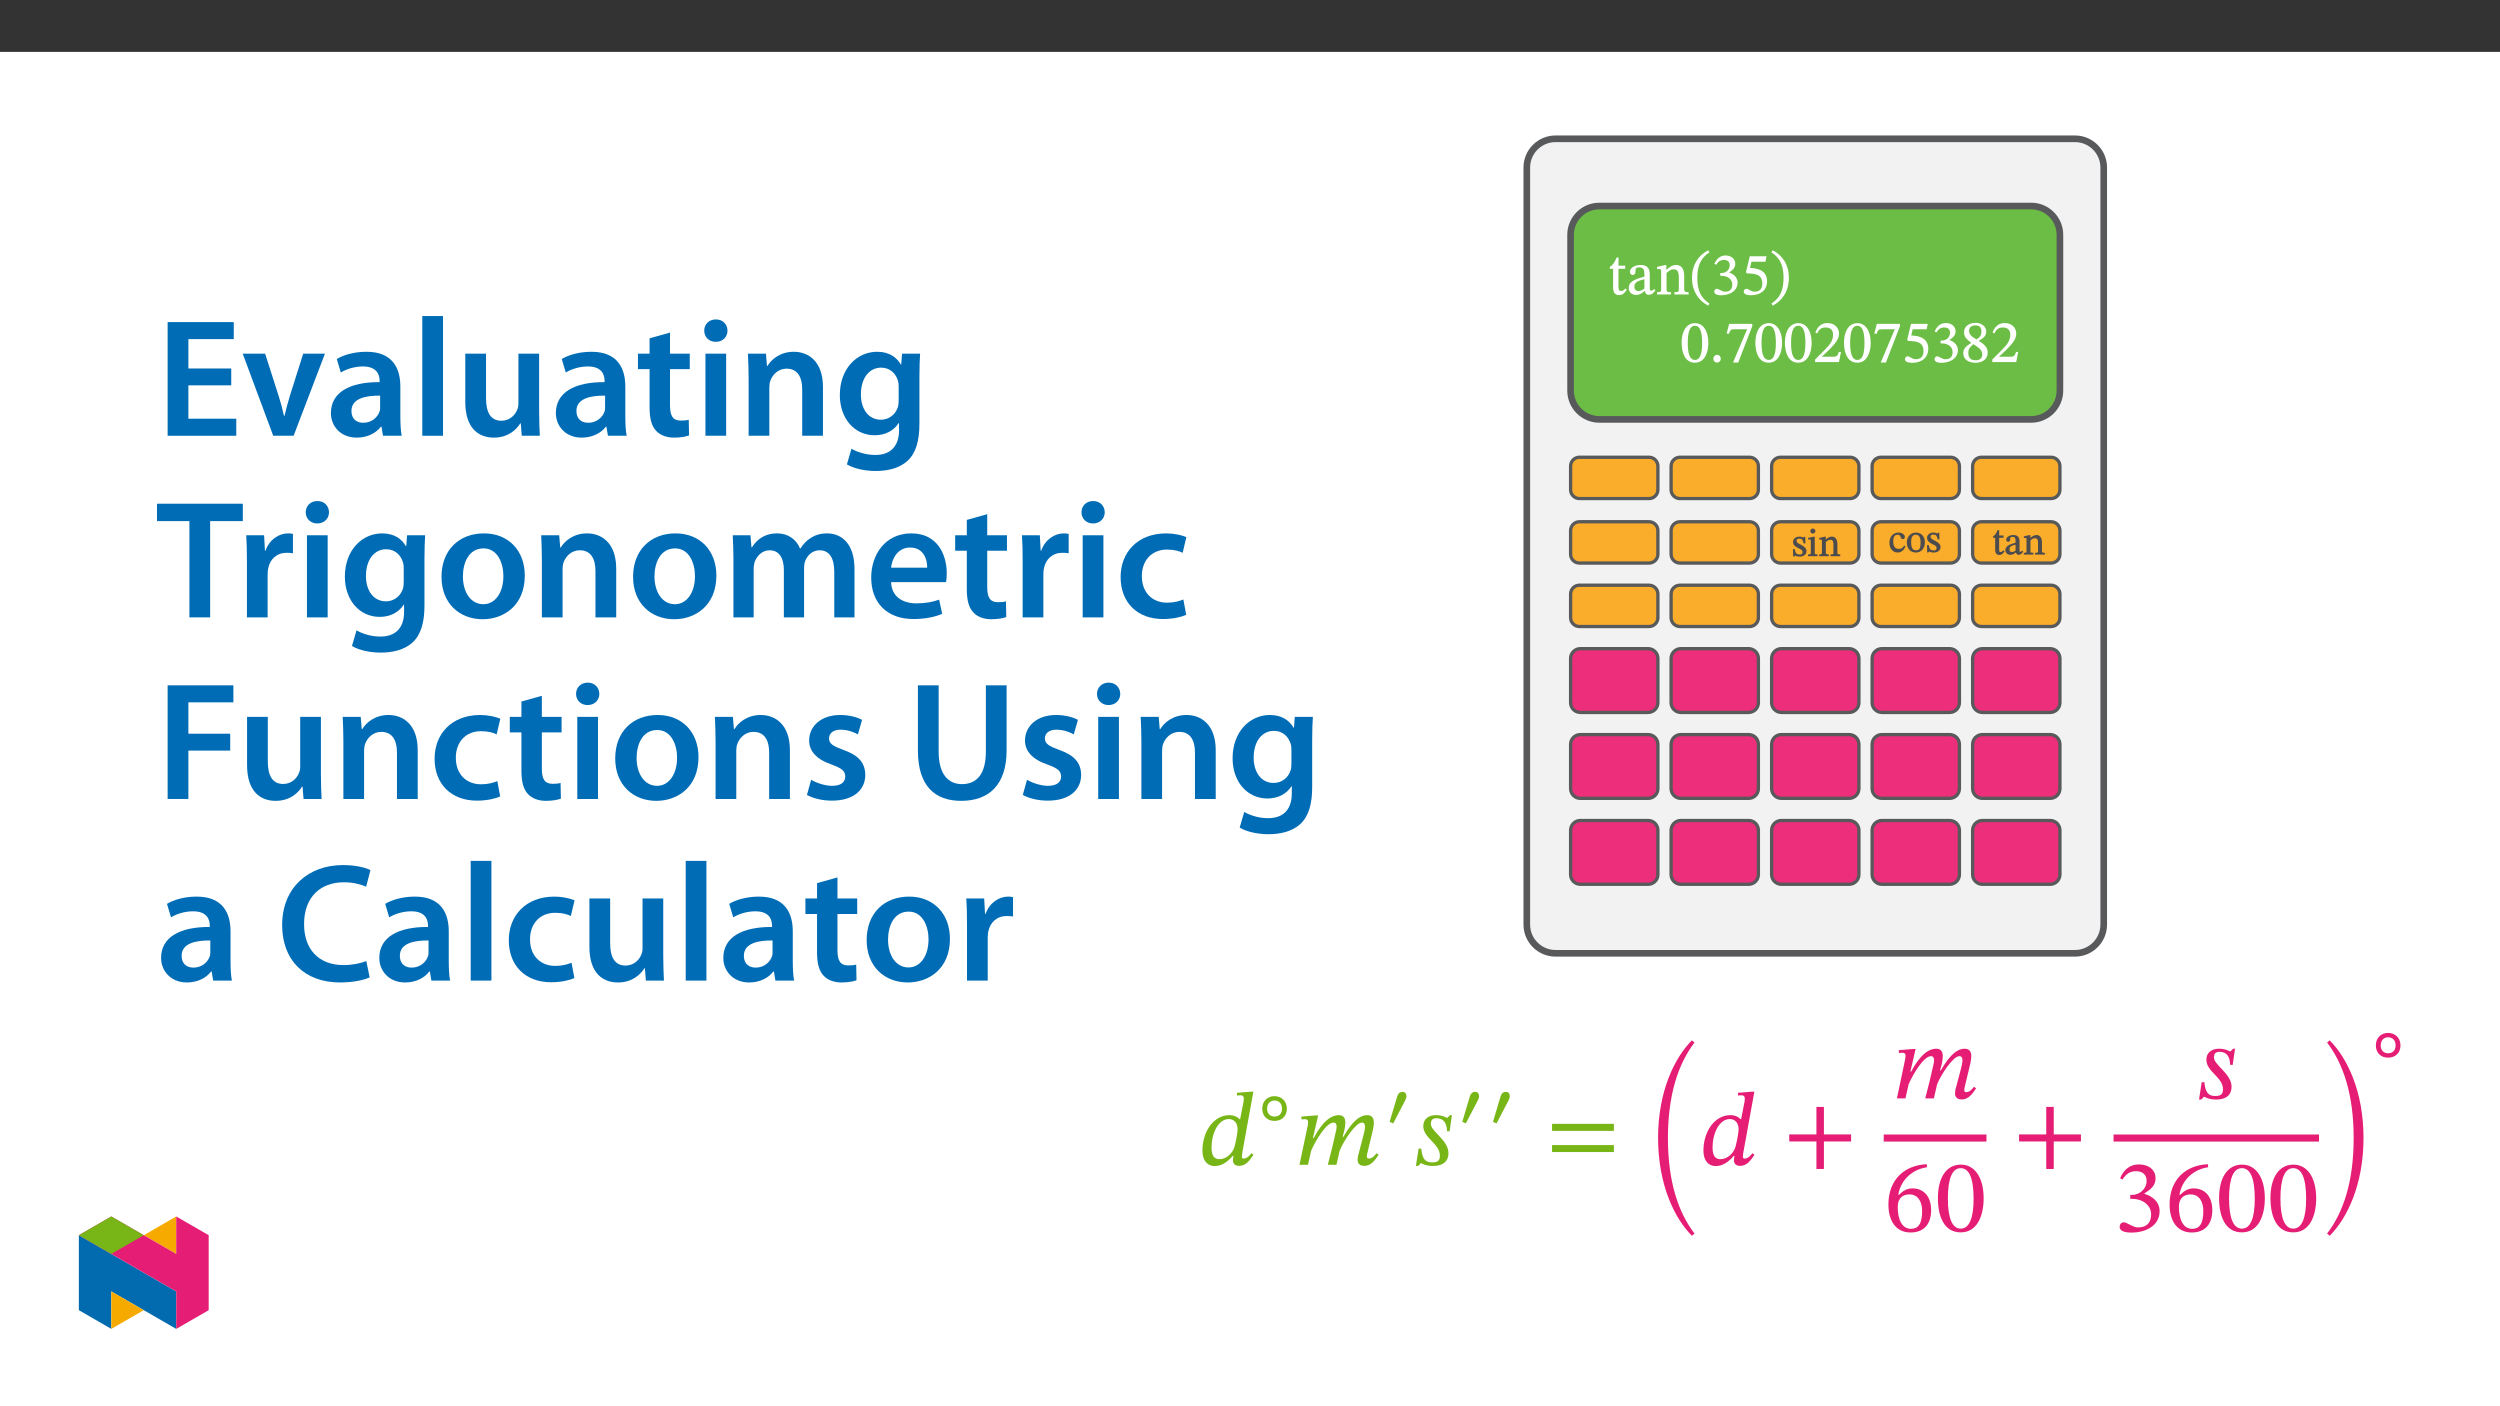 ﻿<?xml version="1.0" encoding="utf-8"?>
<svg xmlns="http://www.w3.org/2000/svg" xmlns:xlink="http://www.w3.org/1999/xlink" viewBox="0 0 960 540" version="1.1">
  <rect x="0" y="0" width="960" height="540" fill="#333333" stroke="none"/>
  <defs>
    <g>
      <symbol overflow="visible" id="glyph0-0">
        <path style="stroke:none;" d="M 7.406 -4.016 L 7.406 -4.375 C 7.406 -6.875 11.094 -8.672 11.094 -12.031 C 11.094 -14.422 9.031 -15.562 6.781 -15.562 C 4.469 -15.562 2.797 -14.141 2.797 -12.281 C 2.797 -11.203 3.328 -10.562 4.062 -10.562 C 4.609 -10.562 5.156 -10.984 5.156 -11.688 C 5.156 -12.562 4.672 -12.578 4.672 -13.344 C 4.672 -14.047 5.219 -14.469 6.578 -14.469 C 8.047 -14.469 8.875 -13.781 8.875 -11.969 C 8.875 -8.438 6.328 -7.594 6.328 -4.609 L 6.328 -3.891 L 7.406 -3.891 Z M 8.281 -1.219 C 8.281 -1.922 7.719 -2.688 6.922 -2.688 C 6.078 -2.688 5.484 -1.953 5.484 -1.219 C 5.484 -0.453 6 0.188 6.906 0.188 C 7.719 0.188 8.281 -0.484 8.281 -1.219 Z M 13.703 3.766 L 13.703 -18.219 L 0.141 -18.219 L 0.141 3.875 L 13.703 3.875 Z M 12.453 2.438 L 1.469 2.438 L 1.469 -16.828 L 12.359 -16.828 L 12.359 2.438 Z M 12.453 2.438 " />
      </symbol>
      <symbol overflow="visible" id="glyph0-1">
        <path style="stroke:none;" d="M 6.641 -2.266 C 6.078 -1.625 5.844 -1.359 5.109 -1.359 C 4.219 -1.359 4.078 -1.781 4.078 -3.422 L 4.078 -9.875 L 6.672 -9.875 L 6.672 -11.078 L 4.078 -11.078 L 4.109 -14.219 L 3.391 -14.219 C 2.516 -12.156 1.859 -11.281 0.75 -10.594 L 0.75 -9.875 L 2.016 -9.875 L 2.016 -2.781 C 2.016 -0.703 2.781 0.234 4.312 0.234 C 5.781 0.234 6.297 -0.484 7.297 -1.828 L 6.688 -2.312 Z M 6.641 -2.266 " />
      </symbol>
      <symbol overflow="visible" id="glyph0-2">
        <path style="stroke:none;" d="M 6.969 -1.531 C 7.109 -0.531 7.422 0.109 8.438 0.109 C 9.609 0.109 10.203 -0.391 11.031 -1.609 L 10.547 -2.109 C 10.172 -1.703 9.922 -1.484 9.484 -1.484 C 9.016 -1.484 8.875 -1.562 8.875 -2.5 L 8.875 -7.703 C 8.875 -10.078 7.859 -11.344 5.359 -11.344 C 2.859 -11.344 1.234 -10 1.234 -8.703 C 1.234 -7.953 1.828 -7.5 2.297 -7.5 C 2.938 -7.5 3.375 -7.953 3.375 -8.672 C 3.375 -10.047 3.531 -10.406 4.844 -10.406 C 6.219 -10.406 6.812 -9.766 6.812 -7.766 L 6.812 -6.859 C 4.922 -6.25 0.781 -5.547 0.781 -2.516 C 0.781 -1.047 1.828 0.156 3.594 0.156 C 5.062 0.156 5.938 -0.5 6.969 -1.422 Z M 6.828 -2.312 C 6.047 -1.672 5.297 -1.328 4.531 -1.328 C 3.547 -1.328 2.953 -1.922 2.953 -3.078 C 2.953 -4.859 4.812 -5.359 6.812 -5.875 L 6.812 -2.297 Z M 6.828 -2.312 " />
      </symbol>
      <symbol overflow="visible" id="glyph0-3">
        <path style="stroke:none;" d="M 11.094 -7.156 C 11.094 -9.781 10.047 -11.344 7.953 -11.344 C 6.516 -11.344 5.438 -10.5 4.234 -9.422 L 4.266 -11.281 L 3.672 -11.281 L 0.672 -10.609 L 0.672 -9.828 L 0.797 -9.734 C 0.797 -9.734 0.984 -9.766 1.375 -9.766 C 2 -9.766 2.25 -9.703 2.25 -8.875 L 2.25 -2.438 C 2.25 -1.141 2.266 -0.875 0.641 -0.875 L 0.641 0 L 6.047 0 L 6.047 -0.875 C 4.328 -0.875 4.312 -1.141 4.312 -2.438 L 4.312 -8.25 C 4.969 -8.844 5.781 -9.656 7.016 -9.656 C 8.047 -9.656 9.031 -9.328 9.031 -6.578 L 9.031 -2.438 C 9.031 -1.141 9.047 -0.875 7.328 -0.875 L 7.328 0 L 12.797 0 L 12.797 -0.875 C 11.188 -0.875 11.094 -1.141 11.094 -2.438 Z M 11.094 -7.156 " />
      </symbol>
      <symbol overflow="visible" id="glyph1-0">
        <path style="stroke:none;" d="M 7.406 -4.016 L 7.406 -4.375 C 7.406 -6.875 11.094 -8.672 11.094 -12.031 C 11.094 -14.422 9.031 -15.562 6.781 -15.562 C 4.469 -15.562 2.797 -14.141 2.797 -12.281 C 2.797 -11.203 3.328 -10.562 4.062 -10.562 C 4.609 -10.562 5.156 -10.984 5.156 -11.688 C 5.156 -12.562 4.672 -12.578 4.672 -13.344 C 4.672 -14.047 5.219 -14.469 6.578 -14.469 C 8.047 -14.469 8.875 -13.781 8.875 -11.969 C 8.875 -8.438 6.328 -7.594 6.328 -4.609 L 6.328 -3.891 L 7.406 -3.891 Z M 8.281 -1.219 C 8.281 -1.922 7.719 -2.688 6.922 -2.688 C 6.078 -2.688 5.484 -1.953 5.484 -1.219 C 5.484 -0.453 6 0.188 6.906 0.188 C 7.719 0.188 8.281 -0.484 8.281 -1.219 Z M 13.703 3.766 L 13.703 -18.219 L 0.141 -18.219 L 0.141 3.875 L 13.703 3.875 Z M 12.453 2.438 L 1.469 2.438 L 1.469 -16.828 L 12.359 -16.828 L 12.359 2.438 Z M 12.453 2.438 " />
      </symbol>
      <symbol overflow="visible" id="glyph1-1">
        <path style="stroke:none;" d="M 0.891 -6.391 C 0.891 -1.359 3.328 2.344 7.109 4.281 L 7.562 3.469 C 4.156 1.219 2.938 -1.781 2.938 -6.391 C 2.938 -10.953 4.156 -13.938 7.594 -16.203 L 7.109 -16.984 C 3.328 -15.062 0.891 -11.391 0.891 -6.391 Z M 0.891 -6.391 " />
      </symbol>
      <symbol overflow="visible" id="glyph1-2">
        <path style="stroke:none;" d="M 2.016 -11.438 C 2.797 -12.656 3.594 -13.266 4.969 -13.266 C 6.391 -13.266 7.219 -12.609 7.219 -11.25 C 7.219 -9.391 5.688 -8.25 4.125 -8.25 L 3.594 -8.25 L 3.594 -7.156 L 4.156 -7.156 C 6.344 -7.156 8.203 -5.906 8.203 -3.875 C 8.203 -1.625 6.906 -1.078 5.453 -1.078 C 4.906 -1.078 4.625 -1.141 3.641 -1.656 C 2.844 -2.062 2.609 -2.203 2.25 -2.203 C 1.656 -2.203 1.266 -1.562 1.266 -1.078 C 1.266 -0.484 1.859 0.297 3.922 0.297 C 7.266 0.297 10.25 -1.422 10.25 -4.562 C 10.25 -6.594 8.641 -7.938 6.875 -8.484 L 6.875 -8.391 C 8.297 -9.281 9.359 -10.219 9.359 -11.812 C 9.359 -13.547 7.938 -14.984 5.594 -14.984 C 3.719 -14.984 2.203 -13.828 1.328 -11.766 L 2 -11.391 Z M 2.016 -11.438 " />
      </symbol>
      <symbol overflow="visible" id="glyph1-3">
        <path style="stroke:none;" d="M 9.625 -12.703 L 10.016 -14.672 L 3.578 -14.672 L 2.109 -8.531 L 2.453 -8.109 C 2.812 -8.109 2.938 -8.109 3.531 -8.062 C 6.688 -7.906 8.391 -7.078 8.391 -4.219 C 8.391 -1.828 7.031 -1.078 5.406 -1.078 C 3.938 -1.078 3.188 -2.203 2.266 -2.203 C 1.703 -2.203 1.266 -1.625 1.266 -1.094 C 1.266 -0.25 2.219 0.297 3.984 0.297 C 7.641 0.297 10.219 -1.609 10.219 -5.141 C 10.219 -8.734 7.328 -9.922 4.625 -10.125 L 3.672 -10.203 L 4.219 -12.578 L 9.609 -12.578 Z M 9.625 -12.703 " />
      </symbol>
      <symbol overflow="visible" id="glyph1-4">
        <path style="stroke:none;" d="M 7.25 -6.391 C 7.25 -11.391 4.812 -15.062 1.031 -16.984 L 0.547 -16.203 C 3.984 -13.938 5.203 -10.953 5.203 -6.391 C 5.203 -1.781 3.984 1.219 0.578 3.469 L 1.031 4.281 C 4.812 2.344 7.25 -1.359 7.25 -6.391 Z M 7.25 -6.391 " />
      </symbol>
      <symbol overflow="visible" id="glyph1-5">
        <path style="stroke:none;" d="M 10.797 -7.375 C 10.797 -12.109 8.672 -14.938 5.703 -14.938 C 2.391 -14.938 0.531 -11.812 0.531 -7.453 C 0.531 -3.391 1.969 0.25 5.656 0.25 C 9.266 0.25 10.797 -3.469 10.797 -7.375 Z M 8.406 -7.25 C 8.406 -2.844 7.469 -0.797 5.656 -0.797 C 3.828 -0.797 2.891 -2.891 2.891 -7.328 C 2.891 -11.875 3.828 -13.938 5.641 -13.938 C 7.516 -13.938 8.406 -11.891 8.406 -7.25 Z M 8.406 -7.25 " />
      </symbol>
      <symbol overflow="visible" id="glyph1-6">
        <path style="stroke:none;" d="M 4.234 -1.234 C 4.234 -2 3.688 -2.781 2.812 -2.781 C 1.969 -2.781 1.375 -2.016 1.375 -1.266 C 1.375 -0.484 1.906 0.188 2.797 0.188 C 3.688 0.188 4.234 -0.531 4.234 -1.234 Z M 4.234 -1.234 " />
      </symbol>
      <symbol overflow="visible" id="glyph1-7">
        <path style="stroke:none;" d="M 10.703 -13.844 L 10.703 -14.672 L 1.812 -14.672 L 0.828 -10.938 L 1.703 -10.844 C 2.359 -12.469 2.469 -12.578 3.766 -12.578 L 8.703 -12.578 L 3.297 0.188 L 5.297 0.188 Z M 10.703 -13.844 " />
      </symbol>
      <symbol overflow="visible" id="glyph1-8">
        <path style="stroke:none;" d="M 10.641 -3.891 L 9.922 -3.891 C 9.359 -2.406 9.141 -2.047 7.938 -2.047 L 4.75 -2.047 L 3.203 -2 L 3.203 -1.906 L 6.219 -4.75 C 8.641 -7.203 9.969 -8.875 9.969 -10.906 C 9.969 -13.312 8.094 -14.984 5.5 -14.984 C 3.281 -14.984 1.625 -13.594 0.891 -11.297 L 1.562 -11 C 2.469 -12.859 3.422 -13.266 4.906 -13.266 C 6.672 -13.266 7.672 -12.281 7.672 -10.562 C 7.672 -8.156 6.562 -6.812 4.281 -4.469 L 0.781 -0.969 L 0.781 0 L 9.953 0 L 10.734 -3.891 Z M 10.641 -3.891 " />
      </symbol>
      <symbol overflow="visible" id="glyph1-9">
        <path style="stroke:none;" d="M 10.344 -3.547 C 10.344 -5.391 9.484 -6.578 6.828 -8.188 L 6.828 -8.109 C 8.938 -9.266 9.781 -10.109 9.781 -11.781 C 9.781 -13.594 7.984 -15.062 5.703 -15.062 C 3.188 -15.062 1.266 -13.641 1.266 -11.547 C 1.266 -10 1.781 -8.969 4.109 -7.359 L 4.109 -7.422 C 2 -6.031 0.969 -5.203 0.969 -3.375 C 0.969 -1.031 2.984 0.281 5.641 0.281 C 8.359 0.281 10.344 -1.141 10.344 -3.547 Z M 7.938 -11.828 C 7.938 -10.359 7.5 -9.562 6.047 -8.672 C 4.062 -9.875 3.203 -10.609 3.203 -11.969 C 3.203 -13.359 4.109 -14.078 5.656 -14.078 C 7.125 -14.078 7.938 -13.344 7.938 -11.828 Z M 4.812 -6.906 C 7.594 -5.109 8.25 -4.359 8.25 -2.891 C 8.25 -1.328 7.156 -0.672 5.734 -0.672 C 3.984 -0.672 2.906 -1.484 2.906 -3.547 C 2.906 -5.141 3.625 -5.844 4.875 -6.859 Z M 4.812 -6.906 " />
      </symbol>
      <symbol overflow="visible" id="glyph2-0">
        <path style="stroke:none;" d="M 12.75 -6.781 L 12.75 -7.406 C 12.75 -11.75 19.172 -14.859 19.172 -20.719 C 19.172 -24.859 15.703 -26.656 11.797 -26.656 C 7.766 -26.656 5.016 -24.391 5.016 -21.156 C 5.016 -19.281 5.781 -18.375 7.047 -18.375 C 8.016 -18.375 8.844 -18.891 8.844 -20.125 C 8.844 -21.641 8.016 -21.672 8.016 -22.984 C 8.016 -24.219 9.078 -25.141 11.438 -25.141 C 13.984 -25.141 15.578 -23.75 15.578 -20.594 C 15.578 -14.469 11.156 -12.984 11.156 -7.812 L 11.156 -6.781 Z M 14.266 -1.906 C 14.266 -3.141 13.422 -4.266 12.031 -4.266 C 10.562 -4.266 9.688 -3.188 9.688 -1.906 C 9.688 -0.594 10.438 0.312 12 0.312 C 13.422 0.312 14.266 -0.641 14.266 -1.906 Z M 23.703 6.734 L 23.703 -31.281 L 0.406 -31.281 L 0.406 6.734 Z M 21.641 4.625 L 2.438 4.625 L 2.438 -29.25 L 21.641 -29.25 Z M 21.641 4.625 " />
      </symbol>
      <symbol overflow="visible" id="glyph2-1">
        <path style="stroke:none;" d="M 21.078 -28.094 L 20.203 -28.094 L 14.781 -27.656 L 14.781 -26.609 C 14.781 -26.609 15.453 -26.703 16.141 -26.703 C 17.219 -26.703 17.406 -26.016 17.406 -25.5 C 17.406 -24.859 17.297 -24.188 17.297 -24.188 L 15.984 -17.484 L 15.859 -17.484 C 14.906 -18.484 13.547 -19.078 11.906 -19.078 C 5.938 -19.078 1.547 -12.984 1.516 -5.453 C 1.516 -1.438 3.594 0.484 6.219 0.484 C 8.688 0.484 11.109 -0.953 13.109 -3.391 L 13.422 -3.391 C 13.344 -2.906 13.234 -2.156 13.234 -1.672 C 13.234 -0.438 14.062 0.406 15.625 0.406 C 18.328 0.406 19.766 -1.906 21.125 -3.859 L 20.328 -4.469 C 19.766 -3.703 18.734 -2.391 17.328 -2.391 C 16.891 -2.391 16.656 -2.625 16.656 -3.141 C 16.656 -3.672 16.859 -4.828 16.859 -4.828 Z M 13.859 -7.016 C 13.188 -4.547 10.766 -2.156 8.125 -2.156 C 6.25 -2.156 5.016 -3.188 5.016 -6.688 C 5.016 -11.953 7.531 -17.578 11.672 -17.578 C 13.469 -17.578 15.016 -16.297 15.016 -13.672 C 15.016 -12.75 14.656 -10.125 13.859 -7.016 Z M 13.859 -7.016 " />
      </symbol>
      <symbol overflow="visible" id="glyph2-2">
        <path style="stroke:none;" d="M 16.062 0 L 17.328 -5.5 C 18.812 -9.078 23.391 -16.219 25.859 -16.219 C 26.781 -16.219 27.047 -15.547 27.047 -14.625 C 27.047 -13.781 26.703 -12.266 26.422 -11.234 L 24.391 -3.5 C 24.344 -3.312 24.188 -2.594 24.188 -1.953 C 24.188 -0.75 24.781 0.406 26.812 0.406 C 29.641 0.406 31.234 -2.391 32.281 -3.859 L 31.484 -4.469 C 30.844 -3.703 29.891 -2.391 28.484 -2.391 C 27.969 -2.391 27.734 -2.703 27.734 -3.141 C 27.734 -3.625 27.844 -4.109 27.844 -4.109 L 30.047 -13.312 C 30.156 -13.859 30.438 -15.219 30.438 -16.25 C 30.438 -17.688 29.891 -19.078 27.891 -19.078 C 23.75 -19.078 20.484 -13.781 18.766 -10.766 L 18.453 -10.766 L 19.125 -13.312 C 19.172 -13.5 19.484 -15.094 19.484 -16.25 C 19.484 -17.688 18.969 -19.078 16.969 -19.078 C 12.438 -19.078 9.047 -13.469 7.375 -10.312 L 7.047 -10.312 L 9.047 -18.969 L 8.125 -18.969 L 2.625 -18.531 L 2.625 -17.453 C 2.625 -17.453 3.391 -17.531 3.906 -17.531 C 4.859 -17.531 5.188 -17.141 5.188 -16.453 C 5.188 -15.859 5.062 -15.141 5.062 -15.141 L 1.875 0 L 5.141 0 L 6.375 -5.453 C 8.375 -9.969 12.312 -16.219 14.938 -16.219 C 15.859 -16.219 16.141 -15.547 16.141 -14.625 C 16.141 -13.984 15.938 -13.062 15.891 -12.953 C 14.938 -8.562 13.906 -4.266 12.75 0 Z M 16.062 0 " />
      </symbol>
      <symbol overflow="visible" id="glyph2-3">
        <path style="stroke:none;" d="M 2.625 -16.5 L 3.984 -15.891 L 8.641 -24.828 C 8.844 -25.297 9.078 -25.781 9.078 -26.297 C 9.078 -27.219 8.609 -28.016 7.578 -28.016 C 6.172 -28.016 5.734 -26.938 5.422 -25.906 Z M 2.625 -16.5 " />
      </symbol>
      <symbol overflow="visible" id="glyph2-4">
        <path style="stroke:none;" d="M 14.75 -19.078 L 14.031 -19.078 L 12.953 -18.016 L 12.828 -18.016 C 12.078 -18.375 10.953 -19.078 8.609 -19.078 C 5.656 -19.078 3.75 -17.484 3.75 -14.859 C 3.75 -10.203 10.125 -8.203 10.125 -3.5 C 10.125 -1.672 9.359 -0.922 7.219 -0.922 C 4.391 -0.875 3.391 -2.391 2.953 -6.219 L 1.953 -6.219 L 0.922 0.438 L 1.797 0.438 L 2.797 -0.641 L 2.906 -0.641 C 3.422 -0.406 4.734 0.438 7.531 0.438 C 11.594 0.438 13.422 -1.547 13.422 -4.469 C 13.422 -9.438 6.656 -12.828 6.656 -15.703 C 6.656 -17.141 7.297 -17.891 8.766 -17.891 C 11.719 -17.891 12.797 -15.859 12.875 -12.875 L 13.859 -12.875 Z M 14.75 -19.078 " />
      </symbol>
      <symbol overflow="visible" id="glyph2-5">
        <path style="stroke:none;" d="M 26.219 -13.031 L 26.219 -15.734 L 2.469 -15.734 L 2.469 -13.031 Z M 26.219 -4.906 L 26.219 -7.578 L 2.469 -7.578 L 2.469 -4.906 Z M 26.219 -4.906 " />
      </symbol>
      <symbol overflow="visible" id="glyph2-6">
        <path style="stroke:none;" d="M 3.391 -10.875 C 3.391 7.094 9.688 20 16.375 26.703 L 17.375 25.859 C 11.203 17.766 7.172 6.062 7.172 -10.797 C 7.172 -27.656 11.203 -39.359 17.375 -47.5 L 16.375 -48.328 C 9.688 -41.594 3.391 -28.766 3.391 -10.875 Z M 3.391 -10.875 " />
      </symbol>
      <symbol overflow="visible" id="glyph2-7">
        <path style="stroke:none;" d="M 26.219 -8.969 L 26.219 -11.672 L 15.781 -11.672 L 15.781 -22.234 L 12.906 -22.234 L 12.906 -11.672 L 2.469 -11.672 L 2.469 -8.969 L 12.906 -8.969 L 12.906 1.594 L 15.781 1.594 L 15.781 -8.969 Z M 26.219 -8.969 " />
      </symbol>
      <symbol overflow="visible" id="glyph2-8">
        <path style="stroke:none;" d="M 16.531 -25.734 C 7.969 -25.375 1.797 -19.844 1.797 -10.234 C 1.797 -4.391 4.391 0.484 10.312 0.484 C 15.344 0.484 18.203 -2.672 18.203 -8.094 C 18.203 -13.312 15.375 -16.453 11.031 -16.453 C 8.969 -16.453 7.484 -15.578 5.859 -13.984 L 5.578 -14.031 C 6.578 -19.844 11.031 -23.75 16.609 -24.578 Z M 14.75 -7.766 C 14.75 -2.703 13.156 -0.922 10.484 -0.922 C 7.016 -0.922 5.375 -4.469 5.375 -9.406 C 5.375 -12.875 7.531 -14.141 9.844 -14.141 C 13.156 -14.141 14.75 -11.359 14.75 -7.766 Z M 14.75 -7.766 " />
      </symbol>
      <symbol overflow="visible" id="glyph2-9">
        <path style="stroke:none;" d="M 18.641 -12.625 C 18.641 -20.844 15.062 -25.578 9.922 -25.578 C 4.141 -25.578 1.078 -20.328 1.078 -12.75 C 1.078 -5.703 3.422 0.438 9.844 0.438 C 16.094 0.438 18.641 -5.812 18.641 -12.625 Z M 14.781 -12.391 C 14.781 -4.734 12.984 -1 9.844 -1 C 6.656 -1 4.906 -4.828 4.906 -12.547 C 4.906 -20.438 6.656 -24.219 9.797 -24.219 C 13.062 -24.219 14.781 -20.484 14.781 -12.391 Z M 14.781 -12.391 " />
      </symbol>
      <symbol overflow="visible" id="glyph2-10">
        <path style="stroke:none;" d="M 3.422 -19.844 C 4.781 -21.953 6.25 -23.062 8.641 -23.062 C 11.109 -23.062 12.703 -21.719 12.703 -19.359 C 12.703 -16.141 9.875 -13.953 7.172 -13.953 L 6.422 -13.953 L 6.422 -12.438 L 7.219 -12.438 C 11.031 -12.438 14.422 -10.078 14.422 -6.531 C 14.422 -2.625 12 -1.469 9.484 -1.469 C 8.531 -1.469 7.969 -1.641 6.25 -2.516 C 4.859 -3.234 4.547 -3.422 3.906 -3.422 C 2.875 -3.422 2.344 -2.516 2.344 -1.672 C 2.344 -0.641 3.234 0.516 6.812 0.516 C 12.625 0.516 17.688 -2.266 17.688 -7.734 C 17.688 -11.281 15.016 -13.391 11.828 -14.391 L 11.828 -14.5 C 14.344 -16.094 16.141 -17.578 16.141 -20.328 C 16.141 -23.344 13.781 -25.656 9.719 -25.656 C 6.453 -25.656 3.984 -23.828 2.516 -20.359 Z M 3.422 -19.844 " />
      </symbol>
      <symbol overflow="visible" id="glyph2-11">
        <path style="stroke:none;" d="M 15.891 -10.875 C 15.891 -28.766 9.609 -41.594 2.906 -48.328 L 1.906 -47.5 C 8.094 -39.359 12.109 -27.656 12.109 -10.797 C 12.109 6.062 8.094 17.766 1.906 25.859 L 2.906 26.703 C 9.609 20 15.891 7.094 15.891 -10.875 Z M 15.891 -10.875 " />
      </symbol>
      <symbol overflow="visible" id="glyph3-0">
        <path style="stroke:none;" d="M 8.922 -4.766 L 8.922 -5.219 C 8.922 -8.25 13.422 -10.438 13.422 -14.531 C 13.422 -17.438 10.984 -18.75 8.25 -18.75 C 5.438 -18.75 3.484 -17.094 3.484 -14.844 C 3.484 -13.531 4.047 -12.859 4.938 -12.859 C 5.609 -12.859 6.188 -13.25 6.188 -14.109 C 6.188 -15.172 5.609 -15.203 5.609 -16.125 C 5.609 -16.984 6.359 -17.594 8 -17.594 C 9.797 -17.594 10.875 -16.656 10.875 -14.453 C 10.875 -10.156 7.781 -9.125 7.781 -5.5 L 7.781 -4.734 L 8.922 -4.734 Z M 9.984 -1.359 C 9.984 -2.234 9.406 -3.062 8.422 -3.062 C 7.391 -3.062 6.75 -2.266 6.75 -1.359 C 6.75 -0.453 7.312 0.219 8.391 0.219 C 9.406 0.219 9.984 -0.469 9.984 -1.359 Z M 16.594 4.688 L 16.594 -21.984 L 0.25 -21.984 L 0.25 4.719 L 16.594 4.719 Z M 15.141 3.156 L 1.703 3.156 L 1.703 -20.469 L 15.109 -20.469 L 15.109 3.156 Z M 15.141 3.156 " />
      </symbol>
      <symbol overflow="visible" id="glyph3-1">
        <path style="stroke:none;" d="M 10.797 -7.219 C 10.797 -10.188 8.625 -12.016 6.047 -12.016 C 3.375 -12.016 1.344 -10.156 1.344 -7.219 C 1.344 -4.328 3.297 -2.516 6.047 -2.516 C 8.812 -2.516 10.797 -4.328 10.797 -7.219 Z M 8.922 -7.219 C 8.922 -5.219 7.703 -4.188 6.047 -4.188 C 4.438 -4.188 3.203 -5.25 3.203 -7.219 C 3.203 -9.234 4.484 -10.344 6.047 -10.344 C 7.703 -10.344 8.922 -9.266 8.922 -7.219 Z M 8.922 -7.219 " />
      </symbol>
      <symbol overflow="visible" id="glyph4-0">
        <path style="stroke:none;" d="M 4.922 -2.672 L 4.922 -2.906 C 4.922 -4.547 7.312 -5.703 7.312 -7.906 C 7.312 -9.453 5.891 -10.266 4.422 -10.266 C 2.906 -10.266 1.734 -9.281 1.734 -8.062 C 1.734 -7.359 2.172 -6.891 2.641 -6.891 C 3 -6.891 3.453 -7.219 3.453 -7.672 C 3.453 -8.25 3.141 -8.266 3.141 -8.75 C 3.141 -9.219 3.406 -9.422 4.281 -9.422 C 5.25 -9.422 5.688 -9.031 5.688 -7.859 C 5.688 -5.562 4.031 -5 4.031 -3.062 L 4.031 -2.547 L 4.922 -2.547 Z M 5.484 -0.844 C 5.484 -1.312 5.031 -1.859 4.516 -1.859 C 3.953 -1.859 3.484 -1.328 3.484 -0.844 C 3.484 -0.359 3.906 0.125 4.5 0.125 C 5.031 0.125 5.484 -0.375 5.484 -0.844 Z M 9.016 2.391 L 9.016 -12 L 0 -12 L 0 2.531 L 9.016 2.531 Z M 8.109 1.469 L 1.047 1.469 L 1.047 -10.969 L 7.969 -10.969 L 7.969 1.469 Z M 8.109 1.469 " />
      </symbol>
      <symbol overflow="visible" id="glyph4-1">
        <path style="stroke:none;" d="M 0.438 -2.578 L 0.484 0.125 L 0.984 0.125 L 1.297 -0.219 L 1.281 -0.219 C 1.672 -0.062 2.125 0.172 2.984 0.172 C 4.328 0.172 5.625 -0.516 5.625 -1.906 C 5.625 -3.016 4.859 -3.656 3.5 -4.375 C 2.234 -5.016 1.797 -5.297 1.797 -5.891 C 1.797 -6.562 2.188 -6.734 2.875 -6.734 C 3.781 -6.734 4.188 -6.438 4.547 -4.891 L 5.203 -4.891 L 5.141 -7.438 L 4.641 -7.438 L 4.391 -7.125 L 4.453 -7.125 C 4.078 -7.297 3.625 -7.516 2.891 -7.516 C 1.594 -7.516 0.453 -6.719 0.453 -5.5 C 0.453 -4.391 1.109 -3.766 2.469 -3.078 L 2.562 -3.047 C 3.953 -2.359 4.094 -2.203 4.094 -1.516 C 4.094 -0.812 3.703 -0.656 2.953 -0.656 C 1.859 -0.656 1.422 -1.047 1.078 -2.719 L 0.438 -2.719 Z M 0.438 -2.578 " />
      </symbol>
      <symbol overflow="visible" id="glyph4-2">
        <path style="stroke:none;" d="M 2.172 -10.625 C 1.641 -10.625 1.172 -10.094 1.172 -9.656 C 1.172 -9.188 1.656 -8.656 2.172 -8.656 C 2.688 -8.656 3.156 -9.188 3.156 -9.656 C 3.156 -10.094 2.688 -10.625 2.172 -10.625 Z M 3.844 -0.688 C 2.844 -0.688 2.891 -0.781 2.891 -1.641 L 2.891 -7.469 L 2.375 -7.469 L 0.344 -7.016 L 0.344 -6.484 L 0.578 -6.375 C 0.578 -6.375 0.656 -6.375 0.859 -6.375 C 1.297 -6.375 1.375 -6.453 1.375 -5.812 L 1.375 -1.641 C 1.375 -0.797 1.484 -0.688 0.328 -0.688 L 0.328 0 L 3.969 0 L 3.969 -0.688 Z M 3.844 -0.688 " />
      </symbol>
      <symbol overflow="visible" id="glyph4-3">
        <path style="stroke:none;" d="M 7.312 -4.719 C 7.312 -6.438 6.547 -7.516 5.188 -7.516 C 4.25 -7.516 3.484 -6.938 2.719 -6.266 L 2.859 -6.266 L 2.875 -7.469 L 2.391 -7.469 L 0.344 -7 L 0.344 -6.469 L 0.578 -6.359 C 0.578 -6.359 0.641 -6.359 0.891 -6.359 C 1.297 -6.359 1.375 -6.375 1.375 -5.844 L 1.375 -1.641 C 1.375 -0.812 1.484 -0.688 0.328 -0.688 L 0.328 0 L 4.031 0 L 4.031 -0.688 C 2.828 -0.688 2.891 -0.812 2.891 -1.641 L 2.891 -5.422 C 3.297 -5.781 3.766 -6.281 4.578 -6.281 C 5.25 -6.281 5.797 -6.141 5.797 -4.344 L 5.797 -1.641 C 5.797 -0.812 5.906 -0.688 4.688 -0.688 L 4.688 0 L 8.422 0 L 8.422 -0.688 C 7.297 -0.688 7.312 -0.812 7.312 -1.641 Z M 7.312 -4.719 " />
      </symbol>
      <symbol overflow="visible" id="glyph4-4">
        <path style="stroke:none;" d="M 5.984 -2.438 C 5.312 -1.562 4.922 -1.234 3.938 -1.234 C 2.406 -1.234 1.812 -2.391 1.812 -4.219 C 1.812 -5.938 2.406 -6.688 3.609 -6.688 C 4.906 -6.688 4.406 -4.984 5.516 -4.984 C 5.938 -4.984 6.281 -5.359 6.281 -5.797 C 6.281 -6.656 5.266 -7.516 3.875 -7.516 C 1.719 -7.516 0.344 -5.859 0.344 -3.516 C 0.344 -1.438 1.609 0.156 3.484 0.156 C 5.078 0.156 5.938 -0.922 6.531 -2.188 L 6.062 -2.531 Z M 5.984 -2.438 " />
      </symbol>
      <symbol overflow="visible" id="glyph4-5">
        <path style="stroke:none;" d="M 3.859 -7.516 C 1.844 -7.516 0.359 -5.922 0.359 -3.75 C 0.359 -1.328 1.766 0.156 3.859 0.156 C 5.797 0.156 7.297 -1.297 7.297 -3.812 C 7.297 -6.016 5.906 -7.516 3.859 -7.516 Z M 3.797 -6.672 C 5.125 -6.672 5.641 -5.578 5.641 -3.734 C 5.641 -1.297 5.141 -0.719 3.906 -0.719 C 2.625 -0.703 2.031 -1.562 2.031 -3.938 C 2.031 -5.859 2.656 -6.672 3.797 -6.672 Z M 3.797 -6.672 " />
      </symbol>
      <symbol overflow="visible" id="glyph4-6">
        <path style="stroke:none;" d="M 4.266 -1.562 C 3.906 -1.156 3.812 -1 3.328 -1 C 2.75 -1 2.75 -1.219 2.75 -2.281 L 2.75 -6.438 L 4.438 -6.438 L 4.438 -7.328 L 2.75 -7.328 L 2.766 -9.375 L 2.156 -9.375 C 1.547 -7.984 1.156 -7.438 0.406 -6.969 L 0.406 -6.438 L 1.219 -6.438 L 1.219 -1.859 C 1.219 -0.516 1.812 0.156 2.812 0.156 C 3.766 0.156 4.172 -0.328 4.844 -1.25 L 4.359 -1.656 Z M 4.266 -1.562 " />
      </symbol>
      <symbol overflow="visible" id="glyph4-7">
        <path style="stroke:none;" d="M 4.453 -1.062 C 4.547 -0.406 4.844 0.078 5.5 0.078 C 6.266 0.078 6.703 -0.266 7.281 -1.109 L 6.875 -1.531 C 6.578 -1.188 6.469 -1.094 6.188 -1.094 C 5.875 -1.094 5.875 -1.078 5.875 -1.688 L 5.875 -5.078 C 5.875 -6.625 5.125 -7.516 3.5 -7.516 C 1.859 -7.516 0.719 -6.578 0.719 -5.734 C 0.719 -5.25 1.188 -4.891 1.5 -4.891 C 1.906 -4.891 2.281 -5.25 2.281 -5.703 C 2.281 -6.609 2.297 -6.781 3.156 -6.781 C 4.047 -6.781 4.344 -6.422 4.344 -5.125 L 4.344 -4.562 C 3.219 -4.203 0.422 -3.672 0.422 -1.703 C 0.422 -0.75 1.188 0.109 2.344 0.109 C 3.297 0.109 3.922 -0.344 4.578 -0.922 L 4.484 -0.922 Z M 4.391 -1.594 C 3.891 -1.188 3.453 -0.984 2.953 -0.984 C 2.312 -0.984 2.016 -1.312 2.016 -2.062 C 2.016 -3.219 3.141 -3.5 4.344 -3.797 L 4.344 -1.562 Z M 4.391 -1.594 " />
      </symbol>
      <symbol overflow="visible" id="glyph5-0">
        <path style="stroke:none;" d="M 0 0 L 32.375 0 L 32.375 -45.328 L 0 -45.328 Z M 16.188 -25.578 L 5.188 -42.094 L 27.188 -42.094 Z M 18.125 -22.656 L 29.141 -39.172 L 29.141 -6.156 Z M 5.188 -3.234 L 16.188 -19.75 L 27.188 -3.234 Z M 3.234 -39.172 L 14.25 -22.656 L 3.234 -6.156 Z M 3.234 -39.172 " />
      </symbol>
      <symbol overflow="visible" id="glyph5-1">
        <path style="stroke:none;" d="M 29.016 -25.828 L 12.562 -25.828 L 12.562 -37.109 L 29.984 -37.109 L 29.984 -43.641 L 4.594 -43.641 L 4.594 0 L 30.953 0 L 30.953 -6.547 L 12.562 -6.547 L 12.562 -19.359 L 29.016 -19.359 Z M 29.016 -25.828 " />
      </symbol>
      <symbol overflow="visible" id="glyph5-2">
        <path style="stroke:none;" d="M 0.719 -31.531 L 12.438 0 L 20.266 0 L 32.312 -31.531 L 23.953 -31.531 L 18.906 -15.547 C 18.062 -12.688 17.359 -10.234 16.766 -7.641 L 16.578 -7.641 C 16 -10.234 15.344 -12.75 14.438 -15.547 L 9.328 -31.531 Z M 0.719 -31.531 " />
      </symbol>
      <symbol overflow="visible" id="glyph5-3">
        <path style="stroke:none;" d="M 28.75 -18.906 C 28.75 -25.828 25.828 -32.25 15.734 -32.25 C 10.75 -32.25 6.672 -30.891 4.344 -29.469 L 5.891 -24.281 C 8.031 -25.641 11.266 -26.609 14.375 -26.609 C 19.938 -26.609 20.781 -23.188 20.781 -21.109 L 20.781 -20.594 C 9.125 -20.656 2.078 -16.578 2.078 -8.672 C 2.078 -3.891 5.641 0.719 11.984 0.719 C 16.125 0.719 19.422 -1.031 21.297 -3.5 L 21.5 -3.5 L 22.078 0 L 29.266 0 C 28.875 -1.938 28.75 -4.734 28.75 -7.578 Z M 20.984 -11.078 C 20.984 -10.484 20.984 -9.906 20.781 -9.328 C 20 -7.062 17.734 -4.984 14.5 -4.984 C 11.984 -4.984 9.969 -6.406 9.969 -9.516 C 9.969 -14.312 15.344 -15.469 20.984 -15.406 Z M 20.984 -11.078 " />
      </symbol>
      <symbol overflow="visible" id="glyph5-4">
        <path style="stroke:none;" d="M 4.281 0 L 12.234 0 L 12.234 -45.969 L 4.281 -45.969 Z M 4.281 0 " />
      </symbol>
      <symbol overflow="visible" id="glyph5-5">
        <path style="stroke:none;" d="M 32.5 -31.531 L 24.547 -31.531 L 24.547 -12.5 C 24.547 -11.594 24.406 -10.688 24.094 -10.031 C 23.312 -7.969 21.234 -5.766 18 -5.766 C 13.797 -5.766 12.109 -9.125 12.109 -14.375 L 12.109 -31.531 L 4.141 -31.531 L 4.141 -13.016 C 4.141 -2.719 9.391 0.719 15.094 0.719 C 20.781 0.719 23.891 -2.531 25.25 -4.734 L 25.453 -4.734 L 25.828 0 L 32.766 0 C 32.641 -2.594 32.5 -5.703 32.5 -9.453 Z M 32.5 -31.531 " />
      </symbol>
      <symbol overflow="visible" id="glyph5-6">
        <path style="stroke:none;" d="M 5.562 -37.422 L 5.562 -31.531 L 1.094 -31.531 L 1.094 -25.578 L 5.562 -25.578 L 5.562 -10.75 C 5.562 -6.609 6.344 -3.688 8.094 -1.875 C 9.578 -0.266 11.984 0.719 14.953 0.719 C 17.422 0.719 19.547 0.328 20.719 -0.125 L 20.594 -6.156 C 19.688 -5.891 18.906 -5.828 17.484 -5.828 C 14.438 -5.828 13.406 -7.766 13.406 -11.656 L 13.406 -25.578 L 20.984 -25.578 L 20.984 -31.531 L 13.406 -31.531 L 13.406 -39.625 Z M 5.562 -37.422 " />
      </symbol>
      <symbol overflow="visible" id="glyph5-7">
        <path style="stroke:none;" d="M 12.234 0 L 12.234 -31.531 L 4.281 -31.531 L 4.281 0 Z M 8.281 -44.672 C 5.641 -44.672 3.812 -42.797 3.812 -40.344 C 3.812 -38.016 5.562 -36.062 8.219 -36.062 C 11 -36.062 12.75 -38.016 12.75 -40.344 C 12.688 -42.797 11 -44.672 8.281 -44.672 Z M 8.281 -44.672 " />
      </symbol>
      <symbol overflow="visible" id="glyph5-8">
        <path style="stroke:none;" d="M 4.281 0 L 12.234 0 L 12.234 -18.578 C 12.234 -19.484 12.375 -20.469 12.625 -21.109 C 13.469 -23.5 15.672 -25.766 18.844 -25.766 C 23.188 -25.766 24.859 -22.344 24.859 -17.812 L 24.859 0 L 32.828 0 L 32.828 -18.719 C 32.828 -28.688 27.125 -32.25 21.625 -32.25 C 16.375 -32.25 12.953 -29.266 11.531 -26.812 L 11.328 -26.812 L 10.938 -31.531 L 4.016 -31.531 C 4.141 -28.812 4.281 -25.766 4.281 -22.141 Z M 4.281 0 " />
      </symbol>
      <symbol overflow="visible" id="glyph5-9">
        <path style="stroke:none;" d="M 32.828 -22.469 C 32.828 -26.812 32.953 -29.391 33.094 -31.531 L 26.156 -31.531 L 25.828 -27.328 L 25.703 -27.328 C 24.219 -29.922 21.438 -32.25 16.578 -32.25 C 9 -32.25 2.266 -25.969 2.266 -15.609 C 2.266 -6.672 7.828 -0.188 15.672 -0.188 C 19.875 -0.188 23.047 -2.078 24.859 -4.859 L 25 -4.859 L 25 -2.141 C 25 4.656 21.109 7.375 15.922 7.375 C 12.109 7.375 8.734 6.156 6.734 4.984 L 4.984 11 C 7.703 12.625 11.984 13.531 16 13.531 C 20.328 13.531 24.922 12.625 28.172 9.719 C 31.469 6.734 32.828 2 32.828 -4.594 Z M 24.859 -13.797 C 24.859 -12.891 24.797 -11.781 24.547 -11 C 23.641 -8.094 21.047 -6.156 18.062 -6.156 C 13.078 -6.156 10.359 -10.484 10.359 -15.859 C 10.359 -22.281 13.656 -26.156 18.125 -26.156 C 21.5 -26.156 23.766 -23.953 24.609 -21.047 C 24.797 -20.391 24.859 -19.688 24.859 -18.906 Z M 24.859 -13.797 " />
      </symbol>
      <symbol overflow="visible" id="glyph5-10">
        <path style="stroke:none;" d="M 12.953 0 L 20.922 0 L 20.922 -36.969 L 33.469 -36.969 L 33.469 -43.641 L 0.516 -43.641 L 0.516 -36.969 L 12.953 -36.969 Z M 12.953 0 " />
      </symbol>
      <symbol overflow="visible" id="glyph5-11">
        <path style="stroke:none;" d="M 4.281 0 L 12.234 0 L 12.234 -16.375 C 12.234 -17.219 12.297 -18.062 12.438 -18.781 C 13.141 -22.406 15.797 -24.797 19.547 -24.797 C 20.531 -24.797 21.234 -24.734 21.953 -24.609 L 21.953 -32.047 C 21.297 -32.188 20.844 -32.25 20.078 -32.25 C 16.641 -32.25 12.953 -29.984 11.391 -25.578 L 11.203 -25.578 L 10.875 -31.531 L 4.016 -31.531 C 4.203 -28.75 4.281 -25.641 4.281 -21.375 Z M 4.281 0 " />
      </symbol>
      <symbol overflow="visible" id="glyph5-12">
        <path style="stroke:none;" d="M 18.578 -32.25 C 9.062 -32.25 2.266 -25.906 2.266 -15.547 C 2.266 -5.375 9.188 0.719 18.062 0.719 C 26.094 0.719 34.25 -4.469 34.25 -16.062 C 34.25 -25.641 27.969 -32.25 18.578 -32.25 Z M 18.391 -26.484 C 23.828 -26.484 26.031 -20.781 26.031 -15.859 C 26.031 -9.453 22.859 -5.047 18.328 -5.047 C 13.531 -5.047 10.484 -9.641 10.484 -15.734 C 10.484 -20.984 12.75 -26.484 18.391 -26.484 Z M 18.391 -26.484 " />
      </symbol>
      <symbol overflow="visible" id="glyph5-13">
        <path style="stroke:none;" d="M 4.281 0 L 12.047 0 L 12.047 -18.641 C 12.047 -19.547 12.172 -20.469 12.438 -21.297 C 13.203 -23.438 15.219 -25.766 18.188 -25.766 C 21.891 -25.766 23.641 -22.656 23.641 -18.266 L 23.641 0 L 31.406 0 L 31.406 -18.906 C 31.406 -19.812 31.531 -20.844 31.797 -21.562 C 32.641 -23.828 34.641 -25.766 37.359 -25.766 C 41.188 -25.766 43 -22.656 43 -17.422 L 43 0 L 50.766 0 L 50.766 -18.578 C 50.766 -28.688 45.453 -32.25 40.281 -32.25 C 37.625 -32.25 35.609 -31.594 33.797 -30.375 C 32.375 -29.469 31.078 -28.172 29.984 -26.422 L 29.844 -26.422 C 28.484 -29.922 25.25 -32.25 21.109 -32.25 C 15.734 -32.25 12.891 -29.328 11.391 -26.875 L 11.203 -26.875 L 10.812 -31.531 L 4.016 -31.531 C 4.141 -28.812 4.281 -25.766 4.281 -22.141 Z M 4.281 0 " />
      </symbol>
      <symbol overflow="visible" id="glyph5-14">
        <path style="stroke:none;" d="M 31.016 -13.531 C 31.141 -14.25 31.281 -15.406 31.281 -16.906 C 31.281 -23.828 27.906 -32.25 17.672 -32.25 C 7.578 -32.25 2.266 -24.016 2.266 -15.281 C 2.266 -5.641 8.281 0.641 18.516 0.641 C 23.047 0.641 26.812 -0.188 29.531 -1.359 L 28.359 -6.797 C 25.906 -5.953 23.312 -5.375 19.625 -5.375 C 14.5 -5.375 10.094 -7.828 9.906 -13.531 Z M 9.906 -19.094 C 10.234 -22.344 12.297 -26.812 17.219 -26.812 C 22.531 -26.812 23.828 -22.016 23.766 -19.094 Z M 9.906 -19.094 " />
      </symbol>
      <symbol overflow="visible" id="glyph5-15">
        <path style="stroke:none;" d="M 26.359 -6.859 C 24.797 -6.219 22.797 -5.641 20.078 -5.641 C 14.641 -5.641 10.422 -9.328 10.422 -15.797 C 10.359 -21.562 13.984 -26.031 20.078 -26.031 C 22.922 -26.031 24.797 -25.453 26.094 -24.797 L 27.516 -30.828 C 25.703 -31.594 22.734 -32.25 19.812 -32.25 C 8.734 -32.25 2.266 -24.922 2.266 -15.469 C 2.266 -5.703 8.672 0.641 18.516 0.641 C 22.469 0.641 25.766 -0.188 27.453 -0.969 Z M 26.359 -6.859 " />
      </symbol>
      <symbol overflow="visible" id="glyph5-16">
        <path style="stroke:none;" d="M 4.594 0 L 12.562 0 L 12.562 -18.578 L 28.625 -18.578 L 28.625 -25.062 L 12.562 -25.062 L 12.562 -37.109 L 29.844 -37.109 L 29.844 -43.641 L 4.594 -43.641 Z M 4.594 0 " />
      </symbol>
      <symbol overflow="visible" id="glyph5-17">
        <path style="stroke:none;" d="M 2.328 -1.547 C 4.656 -0.266 8.094 0.641 11.906 0.641 C 20.266 0.641 24.734 -3.5 24.734 -9.266 C 24.672 -13.922 22.078 -16.828 16.312 -18.844 C 12.297 -20.328 10.812 -21.234 10.812 -23.25 C 10.812 -25.188 12.375 -26.609 15.219 -26.609 C 18 -26.609 20.594 -25.578 21.891 -24.797 L 23.5 -30.375 C 21.625 -31.406 18.578 -32.25 15.094 -32.25 C 7.766 -32.25 3.172 -27.969 3.172 -22.406 C 3.172 -18.641 5.703 -15.281 11.844 -13.203 C 15.734 -11.781 17.031 -10.75 17.031 -8.609 C 17.031 -6.547 15.469 -5.047 11.984 -5.047 C 9.125 -5.047 5.703 -6.281 3.953 -7.375 Z M 2.328 -1.547 " />
      </symbol>
      <symbol overflow="visible" id="glyph5-18">
        <path style="stroke:none;" d="M 4.531 -43.641 L 4.531 -18.641 C 4.531 -4.922 11.078 0.719 21.172 0.719 C 31.656 0.719 38.594 -5.25 38.594 -18.719 L 38.594 -43.641 L 30.625 -43.641 L 30.625 -18.188 C 30.625 -9.641 27.188 -5.703 21.438 -5.703 C 16.062 -5.703 12.5 -9.641 12.5 -18.188 L 12.5 -43.641 Z M 4.531 -43.641 " />
      </symbol>
      <symbol overflow="visible" id="glyph5-19">
        <path style="stroke:none;" d="M 34.578 -7.516 C 32.438 -6.609 29.078 -5.953 25.906 -5.953 C 16.25 -5.953 10.688 -12.047 10.688 -21.688 C 10.688 -32.188 17.094 -37.75 25.969 -37.75 C 29.531 -37.75 32.438 -36.969 34.516 -36.062 L 36.188 -42.406 C 34.578 -43.25 30.891 -44.359 25.641 -44.359 C 12.297 -44.359 2.266 -35.672 2.266 -21.297 C 2.266 -7.969 10.688 0.719 24.547 0.719 C 29.844 0.719 34 -0.328 35.875 -1.234 Z M 34.578 -7.516 " />
      </symbol>
    </g>
    <clipPath id="clip1">
      <path d="M 550 52.02 L 844 52.02 L 844 403 L 550 403 Z M 550 52.02 " />
    </clipPath>
    <clipPath id="clip2">
      <path d="M 567 52.02 L 828 52.02 L 828 198 L 567 198 Z M 567 52.02 " />
    </clipPath>
    <clipPath id="clip3">
      <path d="M 30.277 474 L 68 474 L 68 510.301 L 30.277 510.301 Z M 30.277 474 " />
    </clipPath>
    <clipPath id="clip4">
      <path d="M 42 495 L 56 495 L 56 510.301 L 42 510.301 Z M 42 495 " />
    </clipPath>
    <clipPath id="clip5">
      <path d="M 55 467.125 L 68 467.125 L 68 482 L 55 482 Z M 55 467.125 " />
    </clipPath>
    <clipPath id="clip6">
      <path d="M 30.277 467.125 L 80.133 467.125 L 80.133 510.301 L 30.277 510.301 Z M 30.277 467.125 " />
    </clipPath>
    <clipPath id="clip7">
      <path d="M 30.277 467.125 L 56 467.125 L 56 482 L 30.277 482 Z M 30.277 467.125 " />
    </clipPath>
  </defs>
  <g id="surface1">
    <path style=" stroke:none;fill-rule:nonzero;fill:rgb(100%,100%,100%);fill-opacity:1;" d="M 0 559.926 L 960 559.926 L 960 19.926 L 0 19.926 Z M 0 559.926 " />
    <path style=" stroke:none;fill-rule:nonzero;fill:rgb(94.899%,94.899%,94.899%);fill-opacity:1;" d="M 597.336 53.297 L 796.781 53.297 C 802.883 53.297 807.832 58.242 807.832 64.344 L 807.832 355.023 C 807.832 361.125 802.883 366.07 796.781 366.07 L 597.336 366.07 C 591.234 366.07 586.289 361.125 586.289 355.023 L 586.289 64.344 C 586.289 58.242 591.234 53.297 597.336 53.297 " />
    <g clip-path="url(#clip1)" clip-rule="nonzero">
      <path style="fill:none;stroke-width:3;stroke-linecap:butt;stroke-linejoin:miter;stroke:rgb(34.499%,34.9%,35.699%);stroke-opacity:1;stroke-miterlimit:10;" d="M -0.002 -0.002 L 234.64 -0.002 C 241.818 -0.002 247.64 -5.82 247.64 -12.998 L 247.64 -354.974 C 247.64 -362.153 241.818 -367.971 234.64 -367.971 L -0.002 -367.971 C -7.18 -367.971 -12.998 -362.153 -12.998 -354.974 L -12.998 -12.998 C -12.998 -5.82 -7.18 -0.002 -0.002 -0.002 Z M -0.002 -0.002 " transform="matrix(0.85,0,0,-0.85,597.338,53.295)" />
    </g>
    <path style=" stroke:none;fill-rule:nonzero;fill:rgb(42.4%,74.1%,27.1%);fill-opacity:1;" d="M 614.16 79.117 L 779.961 79.117 C 786.062 79.117 791.008 84.066 791.008 90.168 L 791.008 150 C 791.008 156.105 786.062 161.051 779.961 161.051 L 614.16 161.051 C 608.059 161.051 603.109 156.105 603.109 150 L 603.109 90.168 C 603.109 84.066 608.059 79.117 614.16 79.117 " />
    <g clip-path="url(#clip2)" clip-rule="nonzero">
      <path style="fill:none;stroke-width:3;stroke-linecap:butt;stroke-linejoin:miter;stroke:rgb(34.499%,34.9%,35.699%);stroke-opacity:1;stroke-miterlimit:10;" d="M 0 0.002 L 195.06 0.002 C 202.238 0.002 208.056 -5.82 208.056 -12.999 L 208.056 -83.389 C 208.056 -90.572 202.238 -96.39 195.06 -96.39 L 0 -96.39 C -7.178 -96.39 -13.001 -90.572 -13.001 -83.389 L -13.001 -12.999 C -13.001 -5.82 -7.178 0.002 0 0.002 Z M 0 0.002 " transform="matrix(0.85,0,0,-0.85,614.16,79.119)" />
    </g>
    <path style=" stroke:none;fill-rule:nonzero;fill:rgb(98%,67.499%,16.899%);fill-opacity:1;" d="M 606.504 175.582 L 633.234 175.582 C 635.109 175.582 636.629 177.102 636.629 178.977 L 636.629 188.055 C 636.629 189.93 635.109 191.449 633.234 191.449 L 606.504 191.449 C 604.629 191.449 603.109 189.93 603.109 188.055 L 603.109 178.977 C 603.109 177.102 604.629 175.582 606.504 175.582 " />
    <path style="fill:none;stroke-width:1.5;stroke-linecap:butt;stroke-linejoin:miter;stroke:rgb(34.499%,34.9%,35.699%);stroke-opacity:1;stroke-miterlimit:10;" d="M -0 -0 L 31.447 -0 C 33.653 -0 35.441 -1.788 35.441 -3.994 L 35.441 -14.674 C 35.441 -16.88 33.653 -18.667 31.447 -18.667 L -0 -18.667 C -2.206 -18.667 -3.994 -16.88 -3.994 -14.674 L -3.994 -3.994 C -3.994 -1.788 -2.206 -0 -0 -0 Z M -0 -0 " transform="matrix(0.85,0,0,-0.85,606.504,175.582)" />
    <path style=" stroke:none;fill-rule:nonzero;fill:rgb(98%,67.499%,16.899%);fill-opacity:1;" d="M 645.098 175.582 L 671.828 175.582 C 673.703 175.582 675.223 177.102 675.223 178.977 L 675.223 188.055 C 675.223 189.93 673.703 191.449 671.828 191.449 L 645.098 191.449 C 643.223 191.449 641.703 189.93 641.703 188.055 L 641.703 178.977 C 641.703 177.102 643.223 175.582 645.098 175.582 " />
    <path style="fill:none;stroke-width:1.5;stroke-linecap:butt;stroke-linejoin:miter;stroke:rgb(34.499%,34.9%,35.699%);stroke-opacity:1;stroke-miterlimit:10;" d="M -0.002 -0 L 31.445 -0 C 33.651 -0 35.439 -1.788 35.439 -3.994 L 35.439 -14.674 C 35.439 -16.88 33.651 -18.667 31.445 -18.667 L -0.002 -18.667 C -2.208 -18.667 -3.996 -16.88 -3.996 -14.674 L -3.996 -3.994 C -3.996 -1.788 -2.208 -0 -0.002 -0 Z M -0.002 -0 " transform="matrix(0.85,0,0,-0.85,645.099,175.582)" />
    <path style=" stroke:none;fill-rule:nonzero;fill:rgb(98%,67.499%,16.899%);fill-opacity:1;" d="M 683.695 175.582 L 710.426 175.582 C 712.301 175.582 713.82 177.102 713.82 178.977 L 713.82 188.055 C 713.82 189.93 712.301 191.449 710.426 191.449 L 683.695 191.449 C 681.82 191.449 680.301 189.93 680.301 188.055 L 680.301 178.977 C 680.301 177.102 681.82 175.582 683.695 175.582 " />
    <path style="fill:none;stroke-width:1.5;stroke-linecap:butt;stroke-linejoin:miter;stroke:rgb(34.499%,34.9%,35.699%);stroke-opacity:1;stroke-miterlimit:10;" d="M 0.002 -0 L 31.449 -0 C 33.655 -0 35.443 -1.788 35.443 -3.994 L 35.443 -14.674 C 35.443 -16.88 33.655 -18.667 31.449 -18.667 L 0.002 -18.667 C -2.204 -18.667 -3.992 -16.88 -3.992 -14.674 L -3.992 -3.994 C -3.992 -1.788 -2.204 -0 0.002 -0 Z M 0.002 -0 " transform="matrix(0.85,0,0,-0.85,683.694,175.582)" />
    <path style=" stroke:none;fill-rule:nonzero;fill:rgb(98%,67.499%,16.899%);fill-opacity:1;" d="M 722.289 175.582 L 749.02 175.582 C 750.895 175.582 752.414 177.102 752.414 178.977 L 752.414 188.055 C 752.414 189.93 750.895 191.449 749.02 191.449 L 722.289 191.449 C 720.414 191.449 718.895 189.93 718.895 188.055 L 718.895 178.977 C 718.895 177.102 720.414 175.582 722.289 175.582 " />
    <path style="fill:none;stroke-width:1.5;stroke-linecap:butt;stroke-linejoin:miter;stroke:rgb(34.499%,34.9%,35.699%);stroke-opacity:1;stroke-miterlimit:10;" d="M -0 -0 L 31.447 -0 C 33.653 -0 35.441 -1.788 35.441 -3.994 L 35.441 -14.674 C 35.441 -16.88 33.653 -18.667 31.447 -18.667 L -0 -18.667 C -2.206 -18.667 -3.994 -16.88 -3.994 -14.674 L -3.994 -3.994 C -3.994 -1.788 -2.206 -0 -0 -0 Z M -0 -0 " transform="matrix(0.85,0,0,-0.85,722.289,175.582)" />
    <path style=" stroke:none;fill-rule:nonzero;fill:rgb(98%,67.499%,16.899%);fill-opacity:1;" d="M 760.883 175.582 L 787.613 175.582 C 789.488 175.582 791.008 177.102 791.008 178.977 L 791.008 188.055 C 791.008 189.93 789.488 191.449 787.613 191.449 L 760.883 191.449 C 759.008 191.449 757.488 189.93 757.488 188.055 L 757.488 178.977 C 757.488 177.102 759.008 175.582 760.883 175.582 " />
    <path style="fill:none;stroke-width:1.5;stroke-linecap:butt;stroke-linejoin:miter;stroke:rgb(34.499%,34.9%,35.699%);stroke-opacity:1;stroke-miterlimit:10;" d="M -0.002 -0 L 31.445 -0 C 33.651 -0 35.439 -1.788 35.439 -3.994 L 35.439 -14.674 C 35.439 -16.88 33.651 -18.667 31.445 -18.667 L -0.002 -18.667 C -2.208 -18.667 -3.996 -16.88 -3.996 -14.674 L -3.996 -3.994 C -3.996 -1.788 -2.208 -0 -0.002 -0 Z M -0.002 -0 " transform="matrix(0.85,0,0,-0.85,760.885,175.582)" />
    <path style=" stroke:none;fill-rule:nonzero;fill:rgb(98%,67.499%,16.899%);fill-opacity:1;" d="M 606.504 200.348 L 633.234 200.348 C 635.109 200.348 636.629 201.867 636.629 203.742 L 636.629 212.82 C 636.629 214.695 635.109 216.215 633.234 216.215 L 606.504 216.215 C 604.629 216.215 603.109 214.695 603.109 212.82 L 603.109 203.742 C 603.109 201.867 604.629 200.348 606.504 200.348 " />
    <path style="fill:none;stroke-width:1.5;stroke-linecap:butt;stroke-linejoin:miter;stroke:rgb(34.499%,34.9%,35.699%);stroke-opacity:1;stroke-miterlimit:10;" d="M -0 -0 L 31.447 -0 C 33.653 -0 35.441 -1.788 35.441 -3.994 L 35.441 -14.674 C 35.441 -16.88 33.653 -18.668 31.447 -18.668 L -0 -18.668 C -2.206 -18.668 -3.994 -16.88 -3.994 -14.674 L -3.994 -3.994 C -3.994 -1.788 -2.206 -0 -0 -0 Z M -0 -0 " transform="matrix(0.85,0,0,-0.85,606.504,200.347)" />
    <path style=" stroke:none;fill-rule:nonzero;fill:rgb(98%,67.499%,16.899%);fill-opacity:1;" d="M 645.098 200.348 L 671.828 200.348 C 673.703 200.348 675.223 201.867 675.223 203.742 L 675.223 212.82 C 675.223 214.695 673.703 216.215 671.828 216.215 L 645.098 216.215 C 643.223 216.215 641.703 214.695 641.703 212.82 L 641.703 203.742 C 641.703 201.867 643.223 200.348 645.098 200.348 " />
    <path style="fill:none;stroke-width:1.5;stroke-linecap:butt;stroke-linejoin:miter;stroke:rgb(34.499%,34.9%,35.699%);stroke-opacity:1;stroke-miterlimit:10;" d="M -0.002 -0 L 31.445 -0 C 33.651 -0 35.439 -1.788 35.439 -3.994 L 35.439 -14.674 C 35.439 -16.88 33.651 -18.668 31.445 -18.668 L -0.002 -18.668 C -2.208 -18.668 -3.996 -16.88 -3.996 -14.674 L -3.996 -3.994 C -3.996 -1.788 -2.208 -0 -0.002 -0 Z M -0.002 -0 " transform="matrix(0.85,0,0,-0.85,645.099,200.347)" />
    <path style=" stroke:none;fill-rule:nonzero;fill:rgb(98%,67.499%,16.899%);fill-opacity:1;" d="M 683.695 200.348 L 710.426 200.348 C 712.301 200.348 713.82 201.867 713.82 203.742 L 713.82 212.82 C 713.82 214.695 712.301 216.215 710.426 216.215 L 683.695 216.215 C 681.82 216.215 680.301 214.695 680.301 212.82 L 680.301 203.742 C 680.301 201.867 681.82 200.348 683.695 200.348 " />
    <path style="fill:none;stroke-width:1.5;stroke-linecap:butt;stroke-linejoin:miter;stroke:rgb(34.499%,34.9%,35.699%);stroke-opacity:1;stroke-miterlimit:10;" d="M 0.002 -0 L 31.449 -0 C 33.655 -0 35.443 -1.788 35.443 -3.994 L 35.443 -14.674 C 35.443 -16.88 33.655 -18.668 31.449 -18.668 L 0.002 -18.668 C -2.204 -18.668 -3.992 -16.88 -3.992 -14.674 L -3.992 -3.994 C -3.992 -1.788 -2.204 -0 0.002 -0 Z M 0.002 -0 " transform="matrix(0.85,0,0,-0.85,683.694,200.347)" />
    <path style=" stroke:none;fill-rule:nonzero;fill:rgb(98%,67.499%,16.899%);fill-opacity:1;" d="M 722.289 200.348 L 749.02 200.348 C 750.895 200.348 752.414 201.867 752.414 203.742 L 752.414 212.82 C 752.414 214.695 750.895 216.215 749.02 216.215 L 722.289 216.215 C 720.414 216.215 718.895 214.695 718.895 212.82 L 718.895 203.742 C 718.895 201.867 720.414 200.348 722.289 200.348 " />
    <path style="fill:none;stroke-width:1.5;stroke-linecap:butt;stroke-linejoin:miter;stroke:rgb(34.499%,34.9%,35.699%);stroke-opacity:1;stroke-miterlimit:10;" d="M -0 -0 L 31.447 -0 C 33.653 -0 35.441 -1.788 35.441 -3.994 L 35.441 -14.674 C 35.441 -16.88 33.653 -18.668 31.447 -18.668 L -0 -18.668 C -2.206 -18.668 -3.994 -16.88 -3.994 -14.674 L -3.994 -3.994 C -3.994 -1.788 -2.206 -0 -0 -0 Z M -0 -0 " transform="matrix(0.85,0,0,-0.85,722.289,200.347)" />
    <path style=" stroke:none;fill-rule:nonzero;fill:rgb(98%,67.499%,16.899%);fill-opacity:1;" d="M 760.883 200.348 L 787.613 200.348 C 789.488 200.348 791.008 201.867 791.008 203.742 L 791.008 212.82 C 791.008 214.695 789.488 216.215 787.613 216.215 L 760.883 216.215 C 759.008 216.215 757.488 214.695 757.488 212.82 L 757.488 203.742 C 757.488 201.867 759.008 200.348 760.883 200.348 " />
    <path style="fill:none;stroke-width:1.5;stroke-linecap:butt;stroke-linejoin:miter;stroke:rgb(34.499%,34.9%,35.699%);stroke-opacity:1;stroke-miterlimit:10;" d="M -0.002 -0 L 31.445 -0 C 33.651 -0 35.439 -1.788 35.439 -3.994 L 35.439 -14.674 C 35.439 -16.88 33.651 -18.668 31.445 -18.668 L -0.002 -18.668 C -2.208 -18.668 -3.996 -16.88 -3.996 -14.674 L -3.996 -3.994 C -3.996 -1.788 -2.208 -0 -0.002 -0 Z M -0.002 -0 " transform="matrix(0.85,0,0,-0.85,760.885,200.347)" />
    <path style=" stroke:none;fill-rule:nonzero;fill:rgb(98%,67.499%,16.899%);fill-opacity:1;" d="M 606.504 224.715 L 633.234 224.715 C 635.109 224.715 636.629 226.234 636.629 228.109 L 636.629 237.188 C 636.629 239.059 635.109 240.582 633.234 240.582 L 606.504 240.582 C 604.629 240.582 603.109 239.059 603.109 237.188 L 603.109 228.109 C 603.109 226.234 604.629 224.715 606.504 224.715 " />
    <path style="fill:none;stroke-width:1.5;stroke-linecap:butt;stroke-linejoin:miter;stroke:rgb(34.499%,34.9%,35.699%);stroke-opacity:1;stroke-miterlimit:10;" d="M -0 -0.001 L 31.447 -0.001 C 33.653 -0.001 35.441 -1.789 35.441 -3.995 L 35.441 -14.675 C 35.441 -16.876 33.653 -18.668 31.447 -18.668 L -0 -18.668 C -2.206 -18.668 -3.994 -16.876 -3.994 -14.675 L -3.994 -3.995 C -3.994 -1.789 -2.206 -0.001 -0 -0.001 Z M -0 -0.001 " transform="matrix(0.85,0,0,-0.85,606.504,224.714)" />
    <path style=" stroke:none;fill-rule:nonzero;fill:rgb(98%,67.499%,16.899%);fill-opacity:1;" d="M 645.098 224.715 L 671.828 224.715 C 673.703 224.715 675.223 226.234 675.223 228.109 L 675.223 237.188 C 675.223 239.059 673.703 240.582 671.828 240.582 L 645.098 240.582 C 643.223 240.582 641.703 239.059 641.703 237.188 L 641.703 228.109 C 641.703 226.234 643.223 224.715 645.098 224.715 " />
    <path style="fill:none;stroke-width:1.5;stroke-linecap:butt;stroke-linejoin:miter;stroke:rgb(34.499%,34.9%,35.699%);stroke-opacity:1;stroke-miterlimit:10;" d="M -0.002 -0.001 L 31.445 -0.001 C 33.651 -0.001 35.439 -1.789 35.439 -3.995 L 35.439 -14.675 C 35.439 -16.876 33.651 -18.668 31.445 -18.668 L -0.002 -18.668 C -2.208 -18.668 -3.996 -16.876 -3.996 -14.675 L -3.996 -3.995 C -3.996 -1.789 -2.208 -0.001 -0.002 -0.001 Z M -0.002 -0.001 " transform="matrix(0.85,0,0,-0.85,645.099,224.714)" />
    <path style=" stroke:none;fill-rule:nonzero;fill:rgb(98%,67.499%,16.899%);fill-opacity:1;" d="M 683.695 224.715 L 710.426 224.715 C 712.301 224.715 713.82 226.234 713.82 228.109 L 713.82 237.188 C 713.82 239.059 712.301 240.582 710.426 240.582 L 683.695 240.582 C 681.82 240.582 680.301 239.059 680.301 237.188 L 680.301 228.109 C 680.301 226.234 681.82 224.715 683.695 224.715 " />
    <path style="fill:none;stroke-width:1.5;stroke-linecap:butt;stroke-linejoin:miter;stroke:rgb(34.499%,34.9%,35.699%);stroke-opacity:1;stroke-miterlimit:10;" d="M 0.002 -0.001 L 31.449 -0.001 C 33.655 -0.001 35.443 -1.789 35.443 -3.995 L 35.443 -14.675 C 35.443 -16.876 33.655 -18.668 31.449 -18.668 L 0.002 -18.668 C -2.204 -18.668 -3.992 -16.876 -3.992 -14.675 L -3.992 -3.995 C -3.992 -1.789 -2.204 -0.001 0.002 -0.001 Z M 0.002 -0.001 " transform="matrix(0.85,0,0,-0.85,683.694,224.714)" />
    <path style=" stroke:none;fill-rule:nonzero;fill:rgb(98%,67.499%,16.899%);fill-opacity:1;" d="M 722.289 224.715 L 749.02 224.715 C 750.895 224.715 752.414 226.234 752.414 228.109 L 752.414 237.188 C 752.414 239.059 750.895 240.582 749.02 240.582 L 722.289 240.582 C 720.414 240.582 718.895 239.059 718.895 237.188 L 718.895 228.109 C 718.895 226.234 720.414 224.715 722.289 224.715 " />
    <path style="fill:none;stroke-width:1.5;stroke-linecap:butt;stroke-linejoin:miter;stroke:rgb(34.499%,34.9%,35.699%);stroke-opacity:1;stroke-miterlimit:10;" d="M -0 -0.001 L 31.447 -0.001 C 33.653 -0.001 35.441 -1.789 35.441 -3.995 L 35.441 -14.675 C 35.441 -16.876 33.653 -18.668 31.447 -18.668 L -0 -18.668 C -2.206 -18.668 -3.994 -16.876 -3.994 -14.675 L -3.994 -3.995 C -3.994 -1.789 -2.206 -0.001 -0 -0.001 Z M -0 -0.001 " transform="matrix(0.85,0,0,-0.85,722.289,224.714)" />
    <path style=" stroke:none;fill-rule:nonzero;fill:rgb(98%,67.499%,16.899%);fill-opacity:1;" d="M 760.883 224.715 L 787.613 224.715 C 789.488 224.715 791.008 226.234 791.008 228.109 L 791.008 237.188 C 791.008 239.059 789.488 240.582 787.613 240.582 L 760.883 240.582 C 759.008 240.582 757.488 239.059 757.488 237.188 L 757.488 228.109 C 757.488 226.234 759.008 224.715 760.883 224.715 " />
    <path style="fill:none;stroke-width:1.5;stroke-linecap:butt;stroke-linejoin:miter;stroke:rgb(34.499%,34.9%,35.699%);stroke-opacity:1;stroke-miterlimit:10;" d="M -0.002 -0.001 L 31.445 -0.001 C 33.651 -0.001 35.439 -1.789 35.439 -3.995 L 35.439 -14.675 C 35.439 -16.876 33.651 -18.668 31.445 -18.668 L -0.002 -18.668 C -2.208 -18.668 -3.996 -16.876 -3.996 -14.675 L -3.996 -3.995 C -3.996 -1.789 -2.208 -0.001 -0.002 -0.001 Z M -0.002 -0.001 " transform="matrix(0.85,0,0,-0.85,760.885,224.714)" />
    <path style=" stroke:none;fill-rule:nonzero;fill:rgb(92.899%,17.999%,47.8%);fill-opacity:1;" d="M 606.859 249.082 L 632.879 249.082 C 634.949 249.082 636.629 250.762 636.629 252.832 L 636.629 269.824 C 636.629 271.895 634.949 273.578 632.879 273.578 L 606.859 273.578 C 604.789 273.578 603.109 271.895 603.109 269.824 L 603.109 252.832 C 603.109 250.762 604.789 249.082 606.859 249.082 " />
    <path style="fill:none;stroke-width:1.5;stroke-linecap:butt;stroke-linejoin:miter;stroke:rgb(34.499%,34.9%,35.699%);stroke-opacity:1;stroke-miterlimit:10;" d="M -0.002 -0.002 L 30.609 -0.002 C 33.045 -0.002 35.021 -1.978 35.021 -4.414 L 35.021 -24.404 C 35.021 -26.84 33.045 -28.821 30.609 -28.821 L -0.002 -28.821 C -2.438 -28.821 -4.414 -26.84 -4.414 -24.404 L -4.414 -4.414 C -4.414 -1.978 -2.438 -0.002 -0.002 -0.002 Z M -0.002 -0.002 " transform="matrix(0.85,0,0,-0.85,606.861,249.08)" />
    <path style=" stroke:none;fill-rule:nonzero;fill:rgb(92.899%,17.999%,47.8%);fill-opacity:1;" d="M 645.457 249.082 L 671.473 249.082 C 673.543 249.082 675.223 250.762 675.223 252.832 L 675.223 269.824 C 675.223 271.895 673.543 273.578 671.473 273.578 L 645.457 273.578 C 643.383 273.578 641.703 271.895 641.703 269.824 L 641.703 252.832 C 641.703 250.762 643.383 249.082 645.457 249.082 " />
    <path style="fill:none;stroke-width:1.5;stroke-linecap:butt;stroke-linejoin:miter;stroke:rgb(34.499%,34.9%,35.699%);stroke-opacity:1;stroke-miterlimit:10;" d="M 0.001 -0.002 L 30.607 -0.002 C 33.043 -0.002 35.019 -1.978 35.019 -4.414 L 35.019 -24.404 C 35.019 -26.84 33.043 -28.821 30.607 -28.821 L 0.001 -28.821 C -2.44 -28.821 -4.416 -26.84 -4.416 -24.404 L -4.416 -4.414 C -4.416 -1.978 -2.44 -0.002 0.001 -0.002 Z M 0.001 -0.002 " transform="matrix(0.85,0,0,-0.85,645.456,249.08)" />
    <path style=" stroke:none;fill-rule:nonzero;fill:rgb(92.899%,17.999%,47.8%);fill-opacity:1;" d="M 684.051 249.082 L 710.066 249.082 C 712.141 249.082 713.82 250.762 713.82 252.832 L 713.82 269.824 C 713.82 271.895 712.141 273.578 710.066 273.578 L 684.051 273.578 C 681.98 273.578 680.301 271.895 680.301 269.824 L 680.301 252.832 C 680.301 250.762 681.98 249.082 684.051 249.082 " />
    <path style="fill:none;stroke-width:1.5;stroke-linecap:butt;stroke-linejoin:miter;stroke:rgb(34.499%,34.9%,35.699%);stroke-opacity:1;stroke-miterlimit:10;" d="M -0 -0.002 L 30.606 -0.002 C 33.047 -0.002 35.023 -1.978 35.023 -4.414 L 35.023 -24.404 C 35.023 -26.84 33.047 -28.821 30.606 -28.821 L -0 -28.821 C -2.436 -28.821 -4.412 -26.84 -4.412 -24.404 L -4.412 -4.414 C -4.412 -1.978 -2.436 -0.002 -0 -0.002 Z M -0 -0.002 " transform="matrix(0.85,0,0,-0.85,684.051,249.08)" />
    <path style=" stroke:none;fill-rule:nonzero;fill:rgb(92.899%,17.999%,47.8%);fill-opacity:1;" d="M 722.645 249.082 L 748.664 249.082 C 750.734 249.082 752.414 250.762 752.414 252.832 L 752.414 269.824 C 752.414 271.895 750.734 273.578 748.664 273.578 L 722.645 273.578 C 720.574 273.578 718.895 271.895 718.895 269.824 L 718.895 252.832 C 718.895 250.762 720.574 249.082 722.645 249.082 " />
    <path style="fill:none;stroke-width:1.5;stroke-linecap:butt;stroke-linejoin:miter;stroke:rgb(34.499%,34.9%,35.699%);stroke-opacity:1;stroke-miterlimit:10;" d="M -0.002 -0.002 L 30.609 -0.002 C 33.045 -0.002 35.021 -1.978 35.021 -4.414 L 35.021 -24.404 C 35.021 -26.84 33.045 -28.821 30.609 -28.821 L -0.002 -28.821 C -2.438 -28.821 -4.414 -26.84 -4.414 -24.404 L -4.414 -4.414 C -4.414 -1.978 -2.438 -0.002 -0.002 -0.002 Z M -0.002 -0.002 " transform="matrix(0.85,0,0,-0.85,722.646,249.08)" />
    <path style=" stroke:none;fill-rule:nonzero;fill:rgb(92.899%,17.999%,47.8%);fill-opacity:1;" d="M 761.242 249.082 L 787.258 249.082 C 789.328 249.082 791.008 250.762 791.008 252.832 L 791.008 269.824 C 791.008 271.895 789.328 273.578 787.258 273.578 L 761.242 273.578 C 759.168 273.578 757.488 271.895 757.488 269.824 L 757.488 252.832 C 757.488 250.762 759.168 249.082 761.242 249.082 " />
    <path style="fill:none;stroke-width:1.5;stroke-linecap:butt;stroke-linejoin:miter;stroke:rgb(34.499%,34.9%,35.699%);stroke-opacity:1;stroke-miterlimit:10;" d="M 0.002 -0.002 L 30.608 -0.002 C 33.044 -0.002 35.02 -1.978 35.02 -4.414 L 35.02 -24.404 C 35.02 -26.84 33.044 -28.821 30.608 -28.821 L 0.002 -28.821 C -2.438 -28.821 -4.415 -26.84 -4.415 -24.404 L -4.415 -4.414 C -4.415 -1.978 -2.438 -0.002 0.002 -0.002 Z M 0.002 -0.002 " transform="matrix(0.85,0,0,-0.85,761.241,249.08)" />
    <path style=" stroke:none;fill-rule:nonzero;fill:rgb(92.899%,17.999%,47.8%);fill-opacity:1;" d="M 606.859 282.078 L 632.879 282.078 C 634.949 282.078 636.629 283.758 636.629 285.828 L 636.629 302.82 C 636.629 304.895 634.949 306.57 632.879 306.57 L 606.859 306.57 C 604.789 306.57 603.109 304.895 603.109 302.82 L 603.109 285.828 C 603.109 283.758 604.789 282.078 606.859 282.078 " />
    <path style="fill:none;stroke-width:1.5;stroke-linecap:butt;stroke-linejoin:miter;stroke:rgb(34.499%,34.9%,35.699%);stroke-opacity:1;stroke-miterlimit:10;" d="M -0.002 -0.002 L 30.609 -0.002 C 33.045 -0.002 35.021 -1.978 35.021 -4.414 L 35.021 -24.405 C 35.021 -26.845 33.045 -28.816 30.609 -28.816 L -0.002 -28.816 C -2.438 -28.816 -4.414 -26.845 -4.414 -24.405 L -4.414 -4.414 C -4.414 -1.978 -2.438 -0.002 -0.002 -0.002 Z M -0.002 -0.002 " transform="matrix(0.85,0,0,-0.85,606.861,282.076)" />
    <path style=" stroke:none;fill-rule:nonzero;fill:rgb(92.899%,17.999%,47.8%);fill-opacity:1;" d="M 645.457 282.078 L 671.473 282.078 C 673.543 282.078 675.223 283.758 675.223 285.828 L 675.223 302.82 C 675.223 304.895 673.543 306.57 671.473 306.57 L 645.457 306.57 C 643.383 306.57 641.703 304.895 641.703 302.82 L 641.703 285.828 C 641.703 283.758 643.383 282.078 645.457 282.078 " />
    <path style="fill:none;stroke-width:1.5;stroke-linecap:butt;stroke-linejoin:miter;stroke:rgb(34.499%,34.9%,35.699%);stroke-opacity:1;stroke-miterlimit:10;" d="M 0.001 -0.002 L 30.607 -0.002 C 33.043 -0.002 35.019 -1.978 35.019 -4.414 L 35.019 -24.405 C 35.019 -26.845 33.043 -28.816 30.607 -28.816 L 0.001 -28.816 C -2.44 -28.816 -4.416 -26.845 -4.416 -24.405 L -4.416 -4.414 C -4.416 -1.978 -2.44 -0.002 0.001 -0.002 Z M 0.001 -0.002 " transform="matrix(0.85,0,0,-0.85,645.456,282.076)" />
    <path style=" stroke:none;fill-rule:nonzero;fill:rgb(92.899%,17.999%,47.8%);fill-opacity:1;" d="M 684.051 282.078 L 710.066 282.078 C 712.141 282.078 713.82 283.758 713.82 285.828 L 713.82 302.82 C 713.82 304.895 712.141 306.57 710.066 306.57 L 684.051 306.57 C 681.98 306.57 680.301 304.895 680.301 302.82 L 680.301 285.828 C 680.301 283.758 681.98 282.078 684.051 282.078 " />
    <path style="fill:none;stroke-width:1.5;stroke-linecap:butt;stroke-linejoin:miter;stroke:rgb(34.499%,34.9%,35.699%);stroke-opacity:1;stroke-miterlimit:10;" d="M -0 -0.002 L 30.606 -0.002 C 33.047 -0.002 35.023 -1.978 35.023 -4.414 L 35.023 -24.405 C 35.023 -26.845 33.047 -28.816 30.606 -28.816 L -0 -28.816 C -2.436 -28.816 -4.412 -26.845 -4.412 -24.405 L -4.412 -4.414 C -4.412 -1.978 -2.436 -0.002 -0 -0.002 Z M -0 -0.002 " transform="matrix(0.85,0,0,-0.85,684.051,282.076)" />
    <path style=" stroke:none;fill-rule:nonzero;fill:rgb(92.899%,17.999%,47.8%);fill-opacity:1;" d="M 722.645 282.078 L 748.664 282.078 C 750.734 282.078 752.414 283.758 752.414 285.828 L 752.414 302.82 C 752.414 304.895 750.734 306.57 748.664 306.57 L 722.645 306.57 C 720.574 306.57 718.895 304.895 718.895 302.82 L 718.895 285.828 C 718.895 283.758 720.574 282.078 722.645 282.078 " />
    <path style="fill:none;stroke-width:1.5;stroke-linecap:butt;stroke-linejoin:miter;stroke:rgb(34.499%,34.9%,35.699%);stroke-opacity:1;stroke-miterlimit:10;" d="M -0.002 -0.002 L 30.609 -0.002 C 33.045 -0.002 35.021 -1.978 35.021 -4.414 L 35.021 -24.405 C 35.021 -26.845 33.045 -28.816 30.609 -28.816 L -0.002 -28.816 C -2.438 -28.816 -4.414 -26.845 -4.414 -24.405 L -4.414 -4.414 C -4.414 -1.978 -2.438 -0.002 -0.002 -0.002 Z M -0.002 -0.002 " transform="matrix(0.85,0,0,-0.85,722.646,282.076)" />
    <path style=" stroke:none;fill-rule:nonzero;fill:rgb(92.899%,17.999%,47.8%);fill-opacity:1;" d="M 761.242 282.078 L 787.258 282.078 C 789.328 282.078 791.008 283.758 791.008 285.828 L 791.008 302.82 C 791.008 304.895 789.328 306.57 787.258 306.57 L 761.242 306.57 C 759.168 306.57 757.488 304.895 757.488 302.82 L 757.488 285.828 C 757.488 283.758 759.168 282.078 761.242 282.078 " />
    <path style="fill:none;stroke-width:1.5;stroke-linecap:butt;stroke-linejoin:miter;stroke:rgb(34.499%,34.9%,35.699%);stroke-opacity:1;stroke-miterlimit:10;" d="M 0.002 -0.002 L 30.608 -0.002 C 33.044 -0.002 35.02 -1.978 35.02 -4.414 L 35.02 -24.405 C 35.02 -26.845 33.044 -28.816 30.608 -28.816 L 0.002 -28.816 C -2.438 -28.816 -4.415 -26.845 -4.415 -24.405 L -4.415 -4.414 C -4.415 -1.978 -2.438 -0.002 0.002 -0.002 Z M 0.002 -0.002 " transform="matrix(0.85,0,0,-0.85,761.241,282.076)" />
    <path style=" stroke:none;fill-rule:nonzero;fill:rgb(92.899%,17.999%,47.8%);fill-opacity:1;" d="M 606.859 315.07 L 632.879 315.07 C 634.949 315.07 636.629 316.754 636.629 318.824 L 636.629 335.816 C 636.629 337.887 634.949 339.566 632.879 339.566 L 606.859 339.566 C 604.789 339.566 603.109 337.887 603.109 335.816 L 603.109 318.824 C 603.109 316.754 604.789 315.07 606.859 315.07 " />
    <path style="fill:none;stroke-width:1.5;stroke-linecap:butt;stroke-linejoin:miter;stroke:rgb(34.499%,34.9%,35.699%);stroke-opacity:1;stroke-miterlimit:10;" d="M -0.002 0.002 L 30.609 0.002 C 33.045 0.002 35.021 -1.979 35.021 -4.414 L 35.021 -24.405 C 35.021 -26.841 33.045 -28.817 30.609 -28.817 L -0.002 -28.817 C -2.438 -28.817 -4.414 -26.841 -4.414 -24.405 L -4.414 -4.414 C -4.414 -1.979 -2.438 0.002 -0.002 0.002 Z M -0.002 0.002 " transform="matrix(0.85,0,0,-0.85,606.861,315.072)" />
    <path style=" stroke:none;fill-rule:nonzero;fill:rgb(92.899%,17.999%,47.8%);fill-opacity:1;" d="M 645.457 315.07 L 671.473 315.07 C 673.543 315.07 675.223 316.754 675.223 318.824 L 675.223 335.816 C 675.223 337.887 673.543 339.566 671.473 339.566 L 645.457 339.566 C 643.383 339.566 641.703 337.887 641.703 335.816 L 641.703 318.824 C 641.703 316.754 643.383 315.07 645.457 315.07 " />
    <path style="fill:none;stroke-width:1.5;stroke-linecap:butt;stroke-linejoin:miter;stroke:rgb(34.499%,34.9%,35.699%);stroke-opacity:1;stroke-miterlimit:10;" d="M 0.001 0.002 L 30.607 0.002 C 33.043 0.002 35.019 -1.979 35.019 -4.414 L 35.019 -24.405 C 35.019 -26.841 33.043 -28.817 30.607 -28.817 L 0.001 -28.817 C -2.44 -28.817 -4.416 -26.841 -4.416 -24.405 L -4.416 -4.414 C -4.416 -1.979 -2.44 0.002 0.001 0.002 Z M 0.001 0.002 " transform="matrix(0.85,0,0,-0.85,645.456,315.072)" />
    <path style=" stroke:none;fill-rule:nonzero;fill:rgb(92.899%,17.999%,47.8%);fill-opacity:1;" d="M 684.051 315.07 L 710.066 315.07 C 712.141 315.07 713.82 316.754 713.82 318.824 L 713.82 335.816 C 713.82 337.887 712.141 339.566 710.066 339.566 L 684.051 339.566 C 681.98 339.566 680.301 337.887 680.301 335.816 L 680.301 318.824 C 680.301 316.754 681.98 315.07 684.051 315.07 " />
    <path style="fill:none;stroke-width:1.5;stroke-linecap:butt;stroke-linejoin:miter;stroke:rgb(34.499%,34.9%,35.699%);stroke-opacity:1;stroke-miterlimit:10;" d="M -0 0.002 L 30.606 0.002 C 33.047 0.002 35.023 -1.979 35.023 -4.414 L 35.023 -24.405 C 35.023 -26.841 33.047 -28.817 30.606 -28.817 L -0 -28.817 C -2.436 -28.817 -4.412 -26.841 -4.412 -24.405 L -4.412 -4.414 C -4.412 -1.979 -2.436 0.002 -0 0.002 Z M -0 0.002 " transform="matrix(0.85,0,0,-0.85,684.051,315.072)" />
    <path style=" stroke:none;fill-rule:nonzero;fill:rgb(92.899%,17.999%,47.8%);fill-opacity:1;" d="M 722.645 315.07 L 748.664 315.07 C 750.734 315.07 752.414 316.754 752.414 318.824 L 752.414 335.816 C 752.414 337.887 750.734 339.566 748.664 339.566 L 722.645 339.566 C 720.574 339.566 718.895 337.887 718.895 335.816 L 718.895 318.824 C 718.895 316.754 720.574 315.07 722.645 315.07 " />
    <path style="fill:none;stroke-width:1.5;stroke-linecap:butt;stroke-linejoin:miter;stroke:rgb(34.499%,34.9%,35.699%);stroke-opacity:1;stroke-miterlimit:10;" d="M -0.002 0.002 L 30.609 0.002 C 33.045 0.002 35.021 -1.979 35.021 -4.414 L 35.021 -24.405 C 35.021 -26.841 33.045 -28.817 30.609 -28.817 L -0.002 -28.817 C -2.438 -28.817 -4.414 -26.841 -4.414 -24.405 L -4.414 -4.414 C -4.414 -1.979 -2.438 0.002 -0.002 0.002 Z M -0.002 0.002 " transform="matrix(0.85,0,0,-0.85,722.646,315.072)" />
    <path style=" stroke:none;fill-rule:nonzero;fill:rgb(92.899%,17.999%,47.8%);fill-opacity:1;" d="M 761.242 315.07 L 787.258 315.07 C 789.328 315.07 791.008 316.754 791.008 318.824 L 791.008 335.816 C 791.008 337.887 789.328 339.566 787.258 339.566 L 761.242 339.566 C 759.168 339.566 757.488 337.887 757.488 335.816 L 757.488 318.824 C 757.488 316.754 759.168 315.07 761.242 315.07 " />
    <path style="fill:none;stroke-width:1.5;stroke-linecap:butt;stroke-linejoin:miter;stroke:rgb(34.499%,34.9%,35.699%);stroke-opacity:1;stroke-miterlimit:10;" d="M 0.002 0.002 L 30.608 0.002 C 33.044 0.002 35.02 -1.979 35.02 -4.414 L 35.02 -24.405 C 35.02 -26.841 33.044 -28.817 30.608 -28.817 L 0.002 -28.817 C -2.438 -28.817 -4.415 -26.841 -4.415 -24.405 L -4.415 -4.414 C -4.415 -1.979 -2.438 0.002 0.002 0.002 Z M 0.002 0.002 " transform="matrix(0.85,0,0,-0.85,761.241,315.072)" />
    <g style="fill:rgb(100%,100%,100%);fill-opacity:1;">
      <use xlink:href="#glyph0-1" x="617.42" y="113.087" />
      <use xlink:href="#glyph0-2" x="624.638" y="113.087" />
      <use xlink:href="#glyph0-3" x="635.637" y="113.087" />
    </g>
    <g style="fill:rgb(100%,100%,100%);fill-opacity:1;">
      <use xlink:href="#glyph1-1" x="648.835" y="113.087" />
      <use xlink:href="#glyph1-2" x="656.992" y="113.087" />
      <use xlink:href="#glyph1-3" x="668.335" y="113.087" />
      <use xlink:href="#glyph1-4" x="679.677" y="113.087" />
    </g>
    <g style="fill:rgb(100%,100%,100%);fill-opacity:1;">
      <use xlink:href="#glyph1-5" x="645.209" y="139.025" />
      <use xlink:href="#glyph1-6" x="656.551" y="139.025" />
      <use xlink:href="#glyph1-7" x="662.188" y="139.025" />
      <use xlink:href="#glyph1-5" x="673.531" y="139.025" />
      <use xlink:href="#glyph1-5" x="684.873" y="139.025" />
      <use xlink:href="#glyph1-8" x="696.216" y="139.025" />
      <use xlink:href="#glyph1-5" x="707.558" y="139.025" />
      <use xlink:href="#glyph1-7" x="718.901" y="139.025" />
      <use xlink:href="#glyph1-3" x="730.243" y="139.025" />
      <use xlink:href="#glyph1-2" x="741.586" y="139.025" />
      <use xlink:href="#glyph1-9" x="752.928" y="139.025" />
      <use xlink:href="#glyph1-8" x="764.271" y="139.025" />
    </g>
    <g style="fill:rgb(47.06%,70.979%,9.021%);fill-opacity:1;">
      <use xlink:href="#glyph2-1" x="460.213" y="447.29" />
    </g>
    <g style="fill:rgb(47.06%,70.979%,9.021%);fill-opacity:1;">
      <use xlink:href="#glyph3-1" x="483.366" y="432.944" />
    </g>
    <g style="fill:rgb(47.06%,70.979%,9.021%);fill-opacity:1;">
      <use xlink:href="#glyph2-2" x="497.122" y="447.29" />
    </g>
    <g style="fill:rgb(47.06%,70.979%,9.021%);fill-opacity:1;">
      <use xlink:href="#glyph2-3" x="530.995" y="447.29" />
      <use xlink:href="#glyph2-4" x="542.791" y="447.29" />
    </g>
    <g style="fill:rgb(47.06%,70.979%,9.021%);fill-opacity:1;">
      <use xlink:href="#glyph2-3" x="558.89" y="447.29" />
      <use xlink:href="#glyph2-3" x="570.686" y="447.29" />
    </g>
    <g style="fill:rgb(47.06%,70.979%,9.021%);fill-opacity:1;">
      <use xlink:href="#glyph2-5" x="593.521" y="447.29" />
    </g>
    <g style="fill:rgb(89.803%,11.374%,45.49%);fill-opacity:1;">
      <use xlink:href="#glyph2-6" x="633.313" y="447.828" />
    </g>
    <g style="fill:rgb(89.803%,11.374%,45.49%);fill-opacity:1;">
      <use xlink:href="#glyph2-1" x="652.601" y="447.29" />
    </g>
    <g style="fill:rgb(89.803%,11.374%,45.49%);fill-opacity:1;">
      <use xlink:href="#glyph2-7" x="684.601" y="447.29" />
    </g>
    <g style="fill:rgb(89.803%,11.374%,45.49%);fill-opacity:1;">
      <use xlink:href="#glyph2-2" x="726.541" y="421.786" />
    </g>
    <path style=" stroke:none;fill-rule:nonzero;fill:rgb(89.803%,11.374%,45.49%);fill-opacity:1;" d="M 723.352 438.363 L 762.805 438.363 L 762.805 435.652 L 723.352 435.652 Z M 723.352 438.363 " />
    <g style="fill:rgb(89.803%,11.374%,45.49%);fill-opacity:1;">
      <use xlink:href="#glyph2-8" x="723.353" y="472.794" />
      <use xlink:href="#glyph2-9" x="743.079" y="472.794" />
    </g>
    <g style="fill:rgb(89.803%,11.374%,45.49%);fill-opacity:1;">
      <use xlink:href="#glyph2-7" x="772.856" y="447.29" />
    </g>
    <g style="fill:rgb(89.803%,11.374%,45.49%);fill-opacity:1;">
      <use xlink:href="#glyph2-4" x="843.5" y="421.786" />
    </g>
    <path style=" stroke:none;fill-rule:nonzero;fill:rgb(89.803%,11.374%,45.49%);fill-opacity:1;" d="M 811.602 438.363 L 890.504 438.363 L 890.504 435.652 L 811.602 435.652 Z M 811.602 438.363 " />
    <g style="fill:rgb(89.803%,11.374%,45.49%);fill-opacity:1;">
      <use xlink:href="#glyph2-10" x="811.6" y="472.794" />
      <use xlink:href="#glyph2-8" x="831.326" y="472.794" />
      <use xlink:href="#glyph2-9" x="851.052" y="472.794" />
      <use xlink:href="#glyph2-9" x="870.778" y="472.794" />
    </g>
    <g style="fill:rgb(89.803%,11.374%,45.49%);fill-opacity:1;">
      <use xlink:href="#glyph2-11" x="891.699" y="447.828" />
    </g>
    <g style="fill:rgb(89.803%,11.374%,45.49%);fill-opacity:1;">
      <use xlink:href="#glyph3-1" x="910.987" y="408.655" />
    </g>
    <g style="fill:rgb(29.805%,29.805%,30.588%);fill-opacity:1;">
      <use xlink:href="#glyph4-1" x="688.075" y="213.569" />
      <use xlink:href="#glyph4-2" x="693.978" y="213.569" />
      <use xlink:href="#glyph4-3" x="698.237" y="213.569" />
    </g>
    <g style="fill:rgb(29.805%,29.805%,30.588%);fill-opacity:1;">
      <use xlink:href="#glyph4-4" x="725.193" y="212.015" />
      <use xlink:href="#glyph4-5" x="731.858" y="212.015" />
      <use xlink:href="#glyph4-1" x="739.539" y="212.015" />
    </g>
    <g style="fill:rgb(29.805%,29.805%,30.588%);fill-opacity:1;">
      <use xlink:href="#glyph4-6" x="764.924" y="212.956" />
      <use xlink:href="#glyph4-7" x="769.631" y="212.956" />
      <use xlink:href="#glyph4-3" x="776.804" y="212.956" />
    </g>
    <g style="fill:rgb(0%,42.354%,71.373%);fill-opacity:1;">
      <use xlink:href="#glyph5-1" x="59.776" y="167.33" />
    </g>
    <g style="fill:rgb(0%,42.354%,71.373%);fill-opacity:1;">
      <use xlink:href="#glyph5-2" x="92.478" y="167.33" />
    </g>
    <g style="fill:rgb(0%,42.354%,71.373%);fill-opacity:1;">
      <use xlink:href="#glyph5-3" x="124.986" y="167.33" />
      <use xlink:href="#glyph5-4" x="157.883" y="167.33" />
      <use xlink:href="#glyph5-5" x="174.526" y="167.33" />
      <use xlink:href="#glyph5-3" x="211.373" y="167.33" />
    </g>
    <g style="fill:rgb(0%,42.354%,71.373%);fill-opacity:1;">
      <use xlink:href="#glyph5-6" x="243.881" y="167.33" />
      <use xlink:href="#glyph5-7" x="266.61" y="167.33" />
      <use xlink:href="#glyph5-8" x="283.188" y="167.33" />
      <use xlink:href="#glyph5-9" x="320.229" y="167.33" />
    </g>
    <g style="fill:rgb(0%,42.354%,71.373%);fill-opacity:1;">
      <use xlink:href="#glyph5-10" x="59.776" y="237.069" />
    </g>
    <g style="fill:rgb(0%,42.354%,71.373%);fill-opacity:1;">
      <use xlink:href="#glyph5-11" x="90.536" y="237.069" />
      <use xlink:href="#glyph5-7" x="113.589" y="237.069" />
      <use xlink:href="#glyph5-9" x="130.167" y="237.069" />
      <use xlink:href="#glyph5-12" x="167.273" y="237.069" />
      <use xlink:href="#glyph5-8" x="203.796" y="237.069" />
      <use xlink:href="#glyph5-12" x="240.837" y="237.069" />
      <use xlink:href="#glyph5-13" x="277.36" y="237.069" />
      <use xlink:href="#glyph5-14" x="332.274" y="237.069" />
      <use xlink:href="#glyph5-6" x="365.689" y="237.069" />
      <use xlink:href="#glyph5-11" x="388.419" y="237.069" />
      <use xlink:href="#glyph5-7" x="411.472" y="237.069" />
      <use xlink:href="#glyph5-15" x="428.05" y="237.069" />
    </g>
    <g style="fill:rgb(0%,42.354%,71.373%);fill-opacity:1;">
      <use xlink:href="#glyph5-16" x="59.776" y="306.807" />
    </g>
    <g style="fill:rgb(0%,42.354%,71.373%);fill-opacity:1;">
      <use xlink:href="#glyph5-5" x="90.73" y="306.807" />
      <use xlink:href="#glyph5-8" x="127.577" y="306.807" />
      <use xlink:href="#glyph5-15" x="164.618" y="306.807" />
    </g>
    <g style="fill:rgb(0%,42.354%,71.373%);fill-opacity:1;">
      <use xlink:href="#glyph5-6" x="194.665" y="306.807" />
      <use xlink:href="#glyph5-7" x="217.395" y="306.807" />
      <use xlink:href="#glyph5-12" x="233.973" y="306.807" />
      <use xlink:href="#glyph5-8" x="270.496" y="306.807" />
      <use xlink:href="#glyph5-17" x="307.537" y="306.807" />
    </g>
    <g style="fill:rgb(0%,42.354%,71.373%);fill-opacity:1;">
      <use xlink:href="#glyph5-18" x="347.945" y="306.807" />
    </g>
    <g style="fill:rgb(0%,42.354%,71.373%);fill-opacity:1;">
      <use xlink:href="#glyph5-17" x="390.426" y="306.807" />
      <use xlink:href="#glyph5-7" x="417.43" y="306.807" />
      <use xlink:href="#glyph5-8" x="434.008" y="306.807" />
      <use xlink:href="#glyph5-9" x="471.049" y="306.807" />
    </g>
    <g style="fill:rgb(0%,42.354%,71.373%);fill-opacity:1;">
      <use xlink:href="#glyph5-3" x="59.776" y="376.546" />
    </g>
    <g style="fill:rgb(0%,42.354%,71.373%);fill-opacity:1;">
      <use xlink:href="#glyph5-19" x="106.077" y="376.546" />
    </g>
    <g style="fill:rgb(0%,42.354%,71.373%);fill-opacity:1;">
      <use xlink:href="#glyph5-3" x="143.572" y="376.546" />
      <use xlink:href="#glyph5-4" x="176.468" y="376.546" />
      <use xlink:href="#glyph5-15" x="193.111" y="376.546" />
      <use xlink:href="#glyph5-5" x="222.187" y="376.546" />
      <use xlink:href="#glyph5-4" x="259.034" y="376.546" />
      <use xlink:href="#glyph5-3" x="275.676" y="376.546" />
    </g>
    <g style="fill:rgb(0%,42.354%,71.373%);fill-opacity:1;">
      <use xlink:href="#glyph5-6" x="308.184" y="376.546" />
    </g>
    <g style="fill:rgb(0%,42.354%,71.373%);fill-opacity:1;">
      <use xlink:href="#glyph5-12" x="330.526" y="376.546" />
      <use xlink:href="#glyph5-11" x="367.049" y="376.546" />
    </g>
    <g clip-path="url(#clip3)" clip-rule="nonzero">
      <path style=" stroke:none;fill-rule:nonzero;fill:rgb(0.8%,42%,68.999%);fill-opacity:1;" d="M 30.277 503.105 L 42.738 510.301 L 42.738 495.91 L 67.668 510.301 L 67.668 495.91 L 30.277 474.32 Z M 30.277 503.105 " />
    </g>
    <g clip-path="url(#clip4)" clip-rule="nonzero">
      <path style=" stroke:none;fill-rule:nonzero;fill:rgb(96.1%,66.699%,0%);fill-opacity:1;" d="M 42.738 510.301 L 55.203 503.105 L 42.738 495.91 Z M 42.738 510.301 " />
    </g>
    <g clip-path="url(#clip5)" clip-rule="nonzero">
      <path style=" stroke:none;fill-rule:nonzero;fill:rgb(96.1%,66.699%,0%);fill-opacity:1;" d="M 67.668 467.125 L 55.203 474.32 L 67.668 481.516 Z M 67.668 467.125 " />
    </g>
    <g clip-path="url(#clip6)" clip-rule="nonzero">
      <path style=" stroke:none;fill-rule:nonzero;fill:rgb(89.799%,11.4%,45.499%);fill-opacity:1;" d="M 67.668 467.125 L 67.668 481.516 L 42.738 467.125 L 30.277 474.32 L 67.668 495.91 L 67.668 510.301 L 80.133 503.105 L 80.133 474.32 Z M 67.668 467.125 " />
    </g>
    <g clip-path="url(#clip7)" clip-rule="nonzero">
      <path style=" stroke:none;fill-rule:nonzero;fill:rgb(47.099%,70.999%,9%);fill-opacity:1;" d="M 42.738 467.125 L 30.277 474.32 L 42.738 481.516 L 55.203 474.32 Z M 42.738 467.125 " />
    </g>
  </g>
</svg>